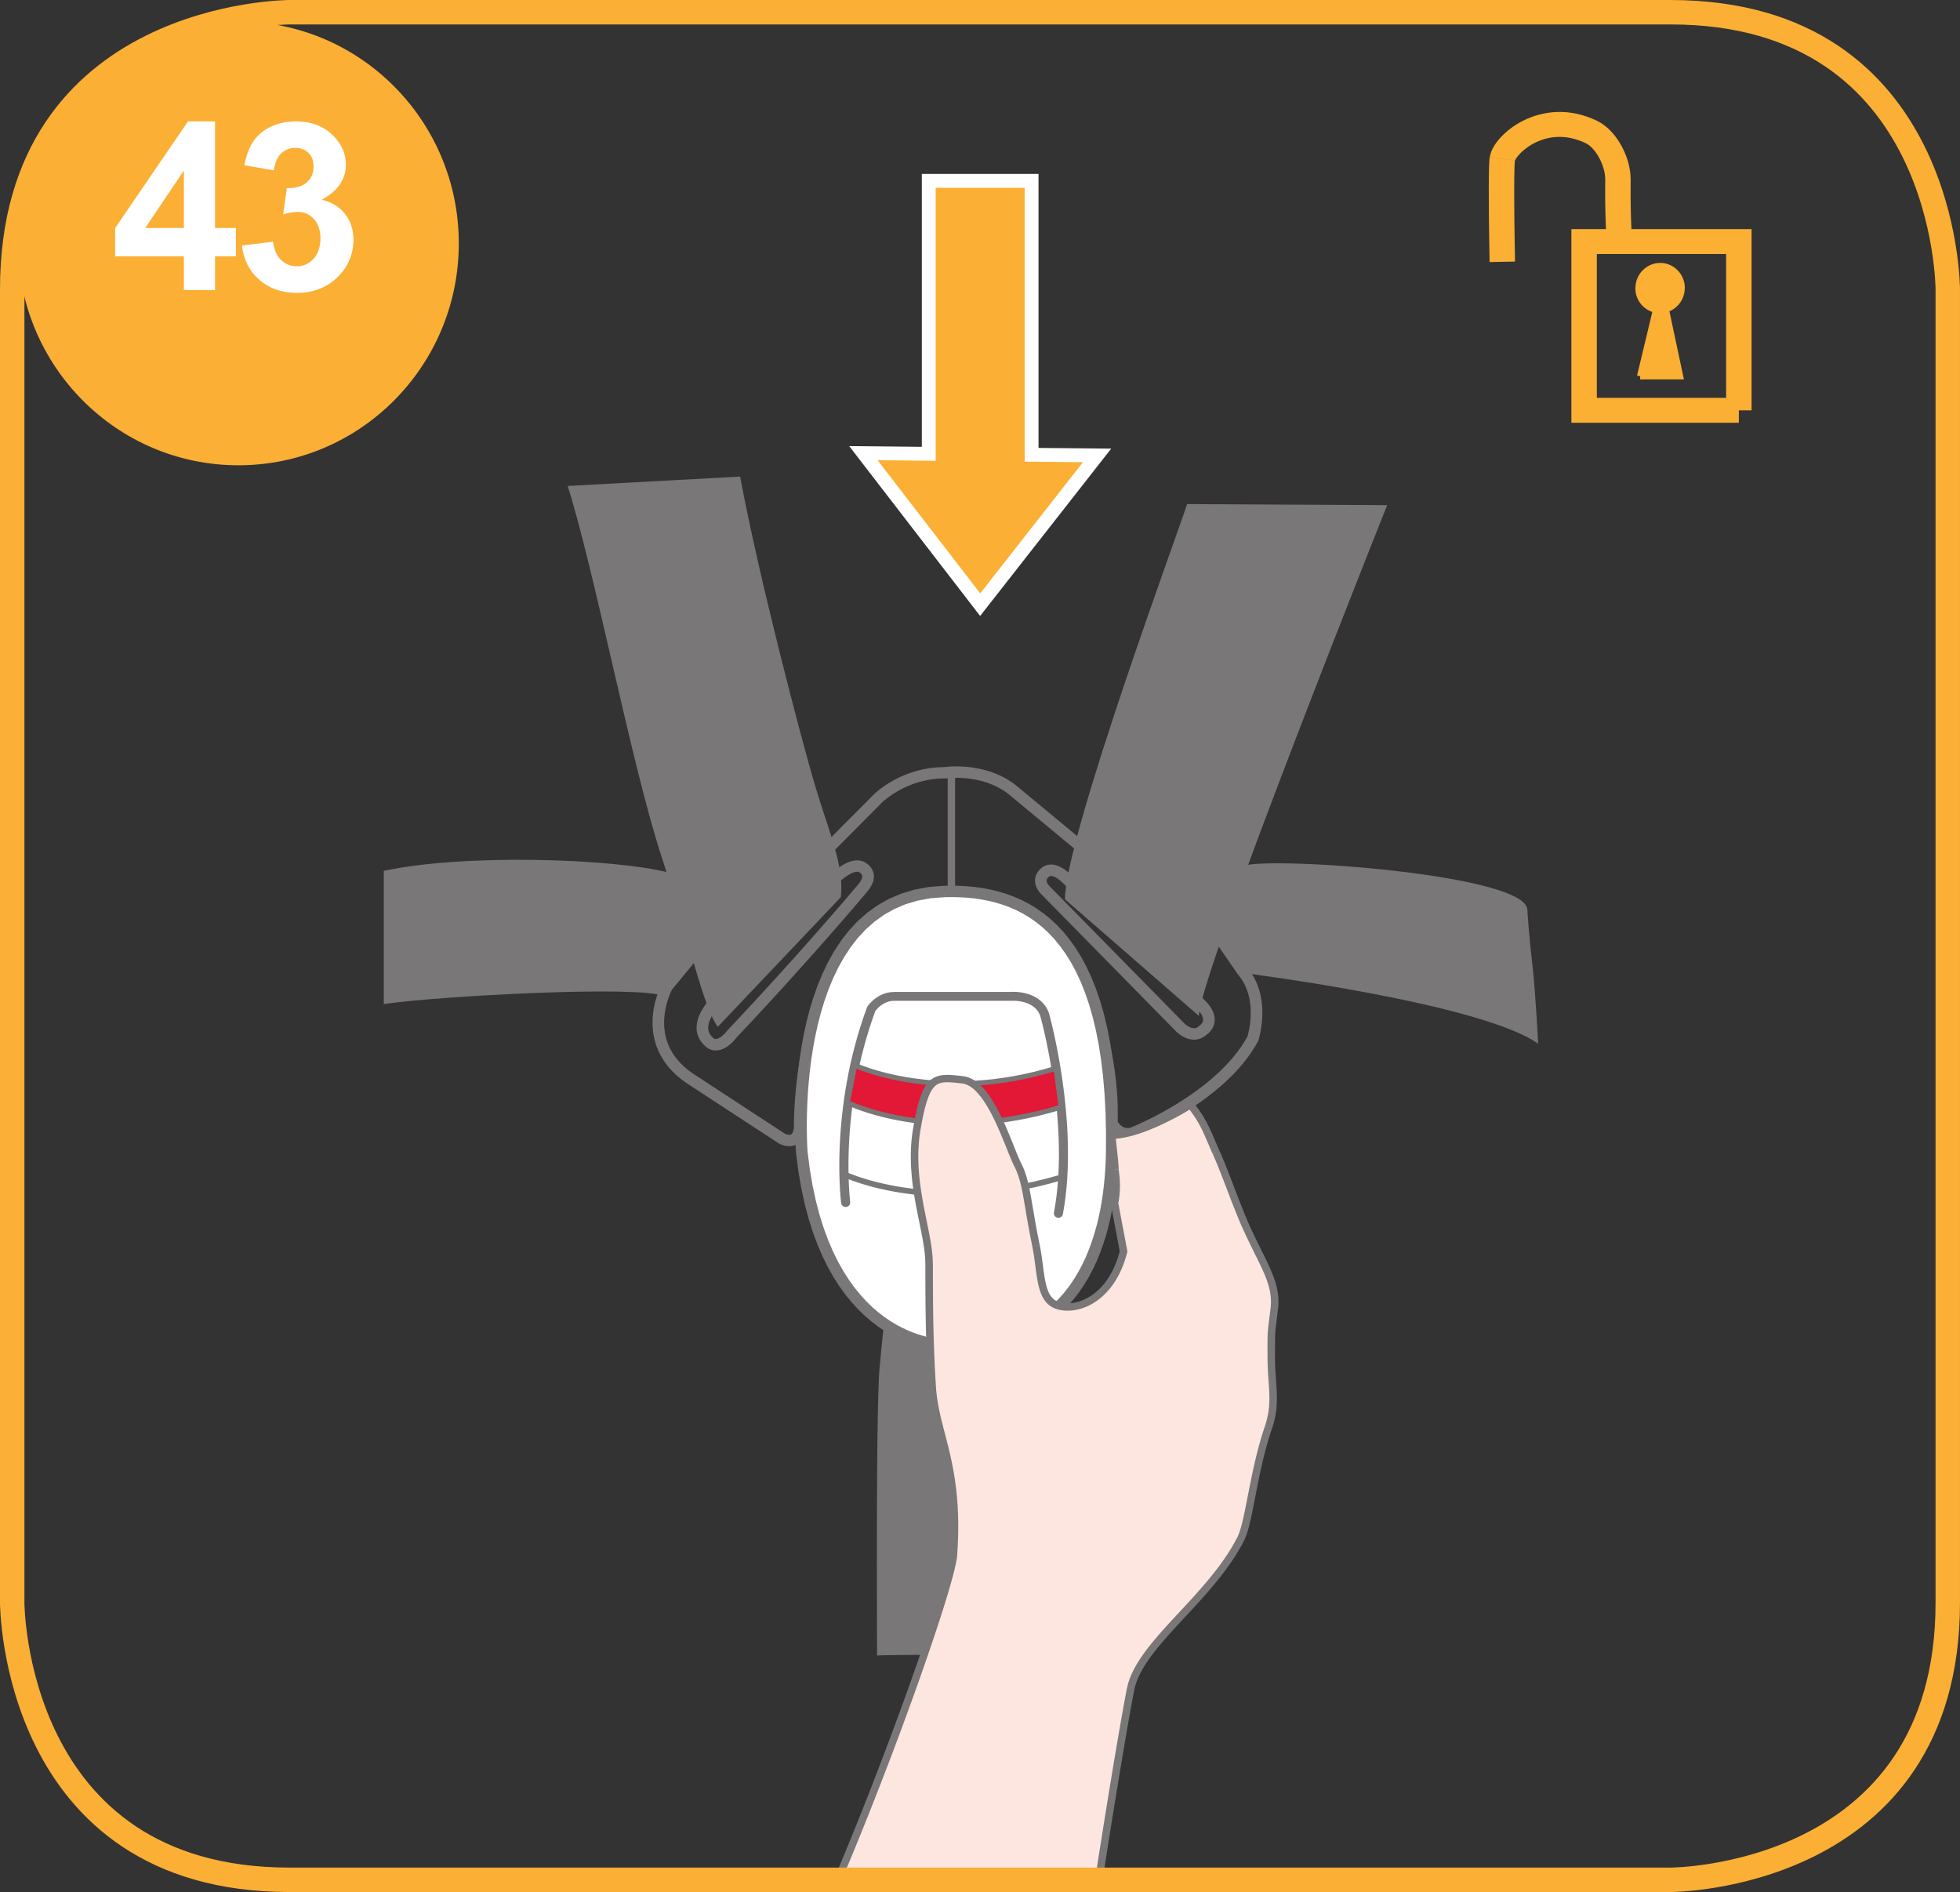 <?xml version="1.0" encoding="UTF-8"?>
<!DOCTYPE svg PUBLIC "-//W3C//DTD SVG 1.1//EN" "http://www.w3.org/Graphics/SVG/1.1/DTD/svg11.dtd">
<!-- Creator: CorelDRAW 2017 -->
<svg xmlns="http://www.w3.org/2000/svg" xml:space="preserve" width="35.368mm" height="34.138mm" version="1.1" style="shape-rendering:geometricPrecision; text-rendering:geometricPrecision; image-rendering:optimizeQuality; fill-rule:evenodd; clip-rule:evenodd"
viewBox="0 0 1030.76 994.9"
 xmlns:xlink="http://www.w3.org/1999/xlink">
 <rect x="0" y="0" width="1030.76" height="994.9" fill="#333333" stroke="none"/>
 <defs>
  <style type="text/css">
   <![CDATA[
    .str0 {stroke:#FBAF34;stroke-width:12.85;stroke-miterlimit:4}
    .str1 {stroke:white;stroke-width:7.29;stroke-miterlimit:4}
    .fil8 {fill:none;fill-rule:nonzero}
    .fil3 {fill:black;fill-rule:nonzero}
    .fil5 {fill:#E31736;fill-rule:nonzero}
    .fil1 {fill:#FBAF33;fill-rule:nonzero}
    .fil0 {fill:#FBAF33;fill-rule:nonzero}
    .fil7 {fill:#FBAF34;fill-rule:nonzero}
    .fil6 {fill:#FCE6DF;fill-rule:nonzero}
    .fil4 {fill:white;fill-rule:nonzero}
    .fil2 {fill:#797777;fill-rule:nonzero}
   ]]>
  </style>
 </defs>
 <g id="Слой_x0020_1">
  <g>
   <path class="fil0" d="M783.42 82.72l13.27 1.67 0 0 -0.05 0.5 -0.06 0.83 -0.06 1.09 -0.05 1.31 -0.04 1.5 -0.03 1.68 -0.03 1.82 -0.02 1.94 -0.01 2.05 -0.01 2.15 -0 2.23 0.01 2.28 0.01 2.33 0.01 2.36 0.01 2.38 0.02 2.37 0.02 2.35 0.03 2.32 0.03 2.26 0.03 2.19 0.03 2.11 0.03 2.01 0.03 1.9 0.03 1.77 0.03 1.61 0.03 1.45 0.02 1.27 0.02 1.07 0.01 0.87 0.01 0.62 0.01 0.38 0 0.15 -13.38 0.26 -0 -0.12 -0.01 -0.41 -0.01 -0.65 -0.01 -0.86 -0.02 -1.08 -0.02 -1.27 -0.03 -1.45 -0.03 -1.63 -0.03 -1.77 -0.03 -1.9 -0.03 -2.02 -0.03 -2.12 -0.03 -2.21 -0.03 -2.27 -0.03 -2.33 -0.02 -2.37 -0.02 -2.39 -0.01 -2.39 -0.01 -2.38 -0.01 -2.36 -0.01 -2.32 0 -2.26 0.01 -2.18 0.01 -2.1 0.02 -2.01 0.03 -1.88 0.03 -1.74 0.04 -1.61 0.06 -1.46 0.07 -1.31 0.08 -1.16 0.11 -1.06 0 0zm56.31 -19.27l-5.83 11.8 0 0 -2.03 -0.89 -1.97 -0.73 -1.92 -0.58 -1.87 -0.45 -1.82 -0.32 -1.77 -0.2 -1.73 -0.09 -1.68 0.01 -1.64 0.11 -1.6 0.2 -1.55 0.29 -1.52 0.36 -1.46 0.43 -1.42 0.5 -1.37 0.56 -1.31 0.61 -1.25 0.66 -1.19 0.71 -1.13 0.74 -1.06 0.76 -0.99 0.78 -0.91 0.78 -0.83 0.78 -0.75 0.77 -0.64 0.73 -0.56 0.7 -0.46 0.64 -0.34 0.55 -0.24 0.45 -0.14 0.31 -0.04 0.11 0.03 -0.15 -13.27 -1.67 0.31 -1.55 0.47 -1.42 0.59 -1.33 0.69 -1.29 0.79 -1.26 0.88 -1.23 0.97 -1.22 1.08 -1.22 1.17 -1.2 1.26 -1.18 1.36 -1.17 1.45 -1.14 1.54 -1.1 1.63 -1.06 1.72 -1.01 1.81 -0.96 1.9 -0.89 1.98 -0.81 2.07 -0.73 2.15 -0.64 2.22 -0.53 2.3 -0.42 2.38 -0.3 2.44 -0.16 2.49 -0.02 2.55 0.13 2.61 0.3 2.64 0.47 2.67 0.64 2.7 0.82 2.73 1.01 2.74 1.2 0 0zm17.82 30.82l-13.38 -0.14 0 0.01 -0.01 -0.56 -0.03 -0.58 -0.06 -0.62 -0.08 -0.65 -0.11 -0.68 -0.13 -0.69 -0.16 -0.7 -0.19 -0.73 -0.22 -0.74 -0.23 -0.74 -0.26 -0.73 -0.29 -0.74 -0.31 -0.74 -0.33 -0.74 -0.35 -0.73 -0.37 -0.71 -0.39 -0.7 -0.4 -0.68 -0.42 -0.66 -0.44 -0.65 -0.44 -0.61 -0.45 -0.58 -0.46 -0.55 -0.48 -0.53 -0.47 -0.49 -0.47 -0.45 -0.48 -0.42 -0.47 -0.38 -0.46 -0.33 -0.45 -0.29 -0.45 -0.26 -0.43 -0.22 5.83 -11.8 1.11 0.57 1.06 0.62 1.03 0.67 0.98 0.72 0.94 0.75 0.9 0.79 0.87 0.83 0.83 0.86 0.79 0.88 0.76 0.91 0.73 0.94 0.69 0.96 0.66 0.97 0.64 1 0.6 1.01 0.57 1.02 0.54 1.05 0.51 1.05 0.48 1.05 0.45 1.07 0.41 1.08 0.39 1.09 0.35 1.09 0.31 1.08 0.28 1.09 0.25 1.1 0.21 1.1 0.17 1.09 0.14 1.09 0.1 1.1 0.06 1.1 0.01 1.08 0 0.01zm0 -0.01l0 0.07 0 -0.06 0 -0.01zm0.89 32.96l-13.3 1.4 0 0.01 -0.02 -0.17 -0.02 -0.24 -0.02 -0.22 -0.03 -0.29 -0.03 -0.38 -0.04 -0.45 -0.04 -0.51 -0.04 -0.57 -0.04 -0.63 -0.05 -0.7 -0.05 -0.77 -0.05 -0.83 -0.05 -0.9 -0.05 -0.96 -0.05 -1.03 -0.05 -1.1 -0.05 -1.18 -0.04 -1.24 -0.04 -1.29 -0.05 -1.37 -0.04 -1.45 -0.03 -1.51 -0.03 -1.58 -0.03 -1.65 -0.02 -1.72 -0.01 -1.78 -0.01 -1.85 -0 -1.94 0.01 -1.99 0.01 -2.07 0.02 -2.14 13.38 0.14 -0.02 2.09 -0.01 2.03 -0.01 1.96 0 1.87 0.01 1.81 0.01 1.75 0.02 1.67 0.03 1.61 0.03 1.53 0.03 1.46 0.04 1.39 0.04 1.32 0.04 1.27 0.04 1.18 0.05 1.11 0.05 1.05 0.05 0.99 0.05 0.92 0.05 0.85 0.05 0.79 0.05 0.72 0.04 0.65 0.04 0.59 0.04 0.52 0.03 0.45 0.03 0.38 0.03 0.33 0.03 0.28 0.02 0.22 0.01 0.08 0 0.01 0.01 0.08zm-25.36 81.98l81.38 0 0 13.11 -81.38 0 -6.69 -6.56 6.69 -6.56zm0 13.11l-6.69 0 0 -6.56 6.69 6.56zm6.69 -95.28l0 88.73 -13.38 0 0 -88.73 6.69 -6.56 6.69 6.56zm-13.38 0l0 -6.56 6.69 0 -6.69 6.56zm88.07 6.56l-81.38 0 0 -13.11 81.38 0 6.69 6.56 -6.69 6.56zm0 -13.11l6.69 0 0 6.56 -6.69 -6.56zm-6.69 95.28l0 -88.73 13.38 0 0 88.73 -13.38 0z"/>
  </g>
  <path class="fil1" d="M882.67 151.46c0,5.48 -4.32,9.94 -9.64,9.94 -5.32,0 -9.65,-4.46 -9.65,-9.94 0,-5.49 4.33,-9.95 9.65,-9.95 5.32,0 9.64,4.46 9.64,9.95z"/>
  <g>
   <path class="fil0" d="M873.03 164.68l0 -6.56 0 0 0.31 -0.01 0.31 -0.03 0.31 -0.04 0.29 -0.05 0.29 -0.07 0.31 -0.09 0.29 -0.1 0.27 -0.11 0.28 -0.13 0.28 -0.15 0.26 -0.15 0.26 -0.17 0.24 -0.18 0.24 -0.2 0.23 -0.21 0.22 -0.22 0.22 -0.23 0.2 -0.24 0.19 -0.25 0.18 -0.26 0.16 -0.27 0.16 -0.28 0.15 -0.3 0.13 -0.3 0.11 -0.3 0.1 -0.32 0.09 -0.32 0.07 -0.32 0.06 -0.34 0.04 -0.34 0.03 -0.35 0.01 -0.35 6.69 0 -0.02 0.67 -0.05 0.66 -0.08 0.65 -0.11 0.64 -0.14 0.64 -0.17 0.62 -0.2 0.6 -0.23 0.61 -0.26 0.58 -0.28 0.56 -0.3 0.55 -0.34 0.54 -0.36 0.52 -0.38 0.5 -0.41 0.48 -0.42 0.46 -0.45 0.44 -0.47 0.41 -0.48 0.4 -0.51 0.38 -0.53 0.35 -0.55 0.32 -0.56 0.29 -0.57 0.27 -0.61 0.25 -0.61 0.21 -0.61 0.18 -0.64 0.15 -0.66 0.12 -0.65 0.08 -0.66 0.06 -0.68 0.02 0 0zm-12.99 -13.22l6.69 0 0 0 0.01 0.35 0.03 0.35 0.04 0.34 0.06 0.34 0.07 0.32 0.09 0.32 0.1 0.31 0.12 0.31 0.13 0.3 0.14 0.28 0.16 0.28 0.17 0.28 0.17 0.26 0.19 0.24 0.2 0.24 0.22 0.23 0.22 0.22 0.23 0.21 0.24 0.2 0.25 0.18 0.25 0.17 0.26 0.15 0.27 0.15 0.28 0.13 0.27 0.11 0.29 0.1 0.31 0.09 0.29 0.07 0.29 0.05 0.31 0.04 0.31 0.03 0.31 0.01 0 6.56 -0.68 -0.02 -0.66 -0.06 -0.65 -0.08 -0.66 -0.12 -0.64 -0.15 -0.61 -0.18 -0.61 -0.21 -0.61 -0.24 -0.58 -0.27 -0.55 -0.29 -0.55 -0.32 -0.53 -0.35 -0.51 -0.37 -0.49 -0.4 -0.47 -0.41 -0.45 -0.44 -0.42 -0.46 -0.4 -0.47 -0.39 -0.51 -0.36 -0.52 -0.33 -0.53 -0.31 -0.54 -0.29 -0.57 -0.25 -0.58 -0.23 -0.6 -0.2 -0.61 -0.17 -0.62 -0.14 -0.64 -0.11 -0.64 -0.08 -0.65 -0.05 -0.66 -0.02 -0.67 0 0zm12.99 -13.23l0 6.56 0 0 -0.31 0.01 -0.31 0.03 -0.31 0.04 -0.29 0.05 -0.29 0.07 -0.31 0.09 -0.28 0.09 -0.28 0.12 -0.29 0.13 -0.26 0.13 -0.26 0.16 -0.26 0.17 -0.25 0.19 -0.23 0.19 -0.23 0.21 -0.23 0.23 -0.21 0.23 -0.2 0.24 -0.19 0.25 -0.17 0.26 -0.17 0.28 -0.16 0.28 -0.14 0.29 -0.13 0.3 -0.12 0.31 -0.1 0.31 -0.09 0.32 -0.07 0.32 -0.06 0.34 -0.04 0.34 -0.03 0.35 -0.01 0.36 -6.69 0 0.02 -0.67 0.05 -0.66 0.08 -0.65 0.11 -0.64 0.14 -0.64 0.17 -0.62 0.2 -0.61 0.23 -0.6 0.25 -0.58 0.29 -0.57 0.31 -0.55 0.33 -0.53 0.36 -0.52 0.38 -0.5 0.41 -0.48 0.43 -0.46 0.44 -0.43 0.47 -0.42 0.5 -0.4 0.5 -0.37 0.52 -0.35 0.55 -0.33 0.57 -0.3 0.57 -0.27 0.6 -0.24 0.62 -0.22 0.61 -0.18 0.64 -0.15 0.66 -0.12 0.65 -0.08 0.66 -0.06 0.68 -0.02 0 0zm12.99 13.23l-6.69 0 -0.01 -0.36 -0.03 -0.35 -0.04 -0.34 -0.06 -0.34 -0.07 -0.32 -0.09 -0.32 -0.1 -0.32 -0.11 -0.3 -0.13 -0.3 -0.15 -0.3 -0.15 -0.29 -0.16 -0.26 -0.18 -0.26 -0.2 -0.26 -0.2 -0.24 -0.21 -0.23 -0.23 -0.23 -0.23 -0.21 -0.24 -0.19 -0.24 -0.18 -0.27 -0.17 -0.26 -0.16 -0.26 -0.13 -0.29 -0.13 -0.27 -0.11 -0.28 -0.09 -0.31 -0.09 -0.29 -0.07 -0.29 -0.05 -0.31 -0.04 -0.31 -0.03 -0.31 -0.01 0 -6.56 0.68 0.02 0.66 0.06 0.65 0.08 0.66 0.12 0.64 0.15 0.61 0.18 0.62 0.22 0.6 0.25 0.57 0.26 0.57 0.3 0.55 0.33 0.52 0.35 0.51 0.37 0.49 0.4 0.47 0.42 0.44 0.43 0.43 0.46 0.41 0.49 0.38 0.5 0.36 0.52 0.34 0.55 0.31 0.55 0.27 0.56 0.26 0.58 0.23 0.61 0.2 0.61 0.17 0.62 0.14 0.64 0.11 0.64 0.08 0.65 0.05 0.66 0.02 0.67z"/>
  </g>
  <polygon class="fil1" points="862.55,197.85 871.3,161.4 875.76,161.4 883.5,197.84 "/>
  <g>
   <path class="fil0" d="M872.93 161.78l-8.75 36.45 -3.26 -0.75 8.75 -36.45 1.63 -1.26 1.63 2.02zm-3.26 -0.75l0.3 -1.26 1.33 0 -1.63 1.26zm6.09 2.02l-4.46 0 0 -3.28 4.46 0 1.64 1.31 -1.64 1.98zm0 -3.28l1.36 0 0.28 1.31 -1.64 -1.31zm6.11 38.42l-7.75 -36.44 3.28 -0.67 7.75 36.44 -1.64 1.98 -1.64 -1.31zm3.28 -0.67l0.42 1.98 -2.06 0 1.64 -1.98zm-22.59 -1.29l20.96 -0.01 0 3.28 -20.96 0.01 0 -3.28z"/>
  </g>
  <path class="fil2" d="M351.68 458.81c-29.3,-7.43 -107.66,-9.98 -149.85,-0.89l0 70.05c29.78,-4.37 134.56,-9.82 146.84,-4.26 0,0 26.05,-29.3 28.82,-51.2 1.3,-10.31 -25.8,-13.7 -25.8,-13.7z"/>
  <path class="fil2" d="M655.12 511.8c0,0 123.59,15.64 153.79,37.02 0,0 -1.29,-26.05 -2.96,-40.86 -1.7,-14.8 -2.43,-24.61 -2.73,-29.68 -1,-18.56 -134.22,-27.97 -149.33,-23.03l-19.14 6.46c0,0 -1.98,15.17 3.21,25.76 2.17,4.44 17.15,24.34 17.15,24.34z"/>
  <g>
   <path class="fil2" d="M348.43 516.86l19.68 -23.89 4.76 3.77 -19.68 23.89 -5.07 -3.3 0.31 -0.46zm-0.31 0.46l0.13 -0.24 0.18 -0.22 -0.31 0.46zm16.14 47.09l-3.4 4.99 -0.06 -0.04 -2.63 -1.93 -2.38 -2 -2.14 -2.05 -1.91 -2.11 -1.69 -2.14 -1.48 -2.18 -1.27 -2.2 -1.08 -2.21 -0.9 -2.21 -0.72 -2.21 -0.56 -2.19 -0.41 -2.17 -0.28 -2.13 -0.15 -2.09 -0.04 -2.03 0.06 -1.98 0.15 -1.91 0.22 -1.84 0.28 -1.76 0.34 -1.68 0.38 -1.58 0.41 -1.49 0.42 -1.38 0.43 -1.26 0.42 -1.14 0.4 -1.03 0.38 -0.89 0.34 -0.75 0.28 -0.61 0.23 -0.46 0.14 -0.27 0.08 -0.15 5.39 2.84 -0.01 0.02 -0.12 0.23 -0.17 0.35 -0.24 0.5 -0.29 0.64 -0.32 0.76 -0.35 0.89 -0.37 1.01 -0.38 1.11 -0.37 1.21 -0.36 1.31 -0.33 1.39 -0.3 1.47 -0.25 1.53 -0.2 1.6 -0.13 1.65 -0.06 1.7 0.03 1.74 0.13 1.76 0.23 1.8 0.35 1.81 0.47 1.83 0.6 1.83 0.74 1.84 0.89 1.84 1.06 1.83 1.24 1.82 1.43 1.81 1.63 1.79 1.85 1.77 2.08 1.74 2.32 1.7 -0.06 -0.04zm-3.4 4.99l0.02 0.01 -0.08 -0.06 0.06 0.04zm48.63 31.79l-48.63 -31.79 3.4 -4.99 48.63 31.79 -3.16 5.13 -0.24 -0.14zm0.24 0.14l-0.12 -0.06 -0.12 -0.08 0.24 0.14zm7.81 -9.77l6.12 -0.05 0 0.09 -0.06 1.23 -0.11 1.15 -0.17 1.08 -0.23 1.01 -0.29 0.95 -0.36 0.89 -0.42 0.82 -0.48 0.75 -0.55 0.69 -0.61 0.61 -0.65 0.52 -0.68 0.43 -0.71 0.35 -0.73 0.27 -0.71 0.18 -0.69 0.11 -0.66 0.06 -0.65 0.01 -0.61 -0.03 -0.57 -0.06 -0.56 -0.09 -0.51 -0.11 -0.48 -0.12 -0.45 -0.13 -0.4 -0.13 -0.36 -0.13 -0.31 -0.13 -0.28 -0.12 -0.22 -0.1 -0.17 -0.08 -0.15 -0.08 -0.07 -0.03 2.93 -5.27 -0.01 -0.01 -0 -0 0.08 0.04 0.11 0.05 0.13 0.06 0.17 0.07 0.2 0.07 0.22 0.07 0.22 0.06 0.24 0.06 0.25 0.05 0.24 0.04 0.25 0.03 0.24 0.01 0.21 -0 0.21 -0.02 0.18 -0.03 0.15 -0.04 0.13 -0.04 0.12 -0.06 0.13 -0.08 0.12 -0.09 0.13 -0.13 0.14 -0.17 0.16 -0.25 0.17 -0.32 0.16 -0.4 0.15 -0.5 0.14 -0.61 0.11 -0.71 0.08 -0.82 0.04 -0.93 0 0.09zm6.12 -0.05l0 0.06 0 0.03 0 -0.09zm18.66 -82.67l3.07 5.19 0.57 -0.41 -1.99 2 -1.88 2.2 -1.77 2.38 -1.66 2.55 -1.55 2.7 -1.45 2.84 -1.35 2.96 -1.25 3.06 -1.15 3.14 -1.05 3.21 -0.96 3.25 -0.87 3.28 -0.79 3.29 -0.71 3.28 -0.63 3.26 -0.56 3.21 -0.49 3.15 -0.43 3.07 -0.37 2.98 -0.31 2.87 -0.27 2.73 -0.22 2.59 -0.17 2.42 -0.14 2.24 -0.1 2.04 -0.08 1.82 -0.05 1.59 -0.03 1.33 -0.02 1.06 -0.01 0.77 0 0.48 0 0.14 -6.12 0.05 0 -0.19 0 -0.51 0.01 -0.82 0.02 -1.11 0.03 -1.38 0.06 -1.63 0.08 -1.88 0.11 -2.1 0.14 -2.3 0.18 -2.49 0.22 -2.66 0.27 -2.81 0.32 -2.94 0.38 -3.07 0.44 -3.17 0.5 -3.25 0.58 -3.32 0.66 -3.37 0.73 -3.41 0.82 -3.42 0.91 -3.43 1.01 -3.41 1.11 -3.38 1.22 -3.33 1.33 -3.27 1.45 -3.19 1.58 -3.09 1.71 -2.97 1.85 -2.85 2.01 -2.69 2.16 -2.52 2.33 -2.34 0.57 -0.41zm-0.57 0.41l0.26 -0.24 0.31 -0.17 -0.57 0.41zm33.54 -2.99l-6.12 0.02 2.95 2.98 -1.62 -0.04 -1.57 -0.01 -1.52 0.03 -1.47 0.06 -1.43 0.08 -1.38 0.11 -1.33 0.13 -1.29 0.15 -1.23 0.17 -1.18 0.19 -1.14 0.2 -1.08 0.21 -1.03 0.22 -0.98 0.23 -0.93 0.24 -0.88 0.24 -0.83 0.24 -0.77 0.24 -0.72 0.24 -0.67 0.24 -0.61 0.22 -0.56 0.22 -0.51 0.2 -0.44 0.19 -0.39 0.17 -0.35 0.16 -0.28 0.13 -0.22 0.11 -0.16 0.08 -0.13 0.07 -0.08 0.04 0.04 -0.02 -3.07 -5.19 0.1 -0.06 0.1 -0.05 0.17 -0.09 0.25 -0.13 0.31 -0.15 0.37 -0.17 0.41 -0.19 0.48 -0.21 0.54 -0.23 0.59 -0.24 0.65 -0.25 0.71 -0.26 0.76 -0.27 0.82 -0.27 0.87 -0.27 0.93 -0.27 0.98 -0.27 1.04 -0.27 1.09 -0.26 1.15 -0.25 1.2 -0.24 1.24 -0.22 1.3 -0.21 1.36 -0.19 1.4 -0.17 1.45 -0.15 1.51 -0.12 1.56 -0.09 1.6 -0.06 1.65 -0.03 1.7 0.01 1.75 0.04 2.95 2.98zm-2.95 -2.98l2.94 0.1 0.01 2.88 -2.95 -2.98zm-2.93 60.72l-0.24 -57.71 6.12 -0.02 0.24 57.71 -0.03 0.46 -6.09 -0.43zm6.12 -0.02l0 0.22 -0.03 0.23 0.03 -0.46zm1.86 6.48l-3.95 4.58 0.12 0.1 -0.51 -0.41 -0.47 -0.43 -0.43 -0.45 -0.38 -0.46 -0.36 -0.48 -0.31 -0.48 -0.28 -0.49 -0.25 -0.5 -0.22 -0.49 -0.19 -0.49 -0.16 -0.48 -0.14 -0.48 -0.12 -0.47 -0.1 -0.45 -0.08 -0.45 -0.06 -0.43 -0.06 -0.41 -0.04 -0.42 -0.02 -0.39 -0.02 -0.36 -0.01 -0.34 -0 -0.35 0.01 -0.31 0.01 -0.28 0.01 -0.27 0.01 -0.24 0.02 -0.2 0.01 -0.16 0.02 -0.19 0.02 -0.12 0 -0.04 0.01 -0.08 6.05 0.89 0.01 -0.05 -0.01 0.06 -0.01 0.05 -0 0.03 -0.01 0.11 -0.01 0.13 -0.01 0.14 -0.01 0.16 -0 0.19 -0.01 0.2 0 0.19 0.01 0.23 0.01 0.26 0.02 0.24 0.02 0.24 0.03 0.26 0.04 0.26 0.05 0.26 0.06 0.26 0.06 0.25 0.08 0.25 0.09 0.25 0.09 0.24 0.1 0.23 0.11 0.21 0.13 0.21 0.13 0.2 0.14 0.19 0.15 0.18 0.16 0.17 0.17 0.15 0.19 0.15 0.12 0.1zm-0.12 -0.1l0.03 0.02 0.09 0.08 -0.12 -0.1zm8.61 14.99l-12.44 -10.32 3.95 -4.58 12.44 10.32 1.08 2.38 -5.03 2.19zm3.95 -4.58l1.13 0.94 -0.05 1.45 -1.08 -2.38zm-5.62 20.5l0.59 -18.31 6.11 0.19 -0.59 18.31 -3.2 2.9 -2.91 -3.09zm6.11 0.19l-0.1 3.05 -3.1 -0.14 3.2 -2.9zm-11.35 10.68l-5.45 2.73 -0.08 -0.17 -0.55 -1.36 -0.42 -1.32 -0.29 -1.27 -0.16 -1.24 -0.02 -1.21 0.11 -1.16 0.25 -1.11 0.38 -1.04 0.49 -0.96 0.59 -0.87 0.67 -0.77 0.73 -0.67 0.78 -0.59 0.8 -0.5 0.81 -0.43 0.82 -0.36 0.82 -0.31 0.81 -0.26 0.8 -0.21 0.78 -0.18 0.76 -0.14 0.73 -0.11 0.7 -0.08 0.65 -0.06 0.6 -0.05 0.54 -0.03 0.49 -0.02 0.43 -0.01 0.34 0 0.25 0 0.19 0.01 0.1 0 -0.29 5.99 0 -0 -0.09 0 -0.19 -0 -0.26 0 -0.3 0.01 -0.37 0.01 -0.43 0.02 -0.47 0.03 -0.5 0.05 -0.52 0.07 -0.54 0.08 -0.54 0.1 -0.55 0.12 -0.54 0.15 -0.52 0.17 -0.5 0.19 -0.46 0.21 -0.43 0.22 -0.37 0.23 -0.32 0.24 -0.28 0.25 -0.23 0.26 -0.19 0.27 -0.15 0.29 -0.12 0.33 -0.08 0.38 -0.05 0.46 0.01 0.54 0.08 0.65 0.17 0.76 0.28 0.87 0.39 0.98 -0.08 -0.17zm-5.45 2.73l-0.04 -0.08 -0.04 -0.08 0.08 0.17zm18.62 8.01l0.11 6 0.09 -0 -1.13 0 -1.1 -0.09 -1.07 -0.18 -1.05 -0.26 -1 -0.33 -0.96 -0.39 -0.93 -0.45 -0.88 -0.49 -0.84 -0.53 -0.8 -0.56 -0.78 -0.59 -0.73 -0.61 -0.7 -0.63 -0.67 -0.64 -0.63 -0.64 -0.6 -0.65 -0.57 -0.65 -0.53 -0.64 -0.5 -0.63 -0.47 -0.61 -0.43 -0.59 -0.4 -0.57 -0.37 -0.54 -0.33 -0.5 -0.29 -0.46 -0.26 -0.43 -0.23 -0.38 -0.18 -0.31 -0.14 -0.24 -0.12 -0.22 -0.08 -0.14 -0.03 -0.06 5.45 -2.73 0.01 0.02 0.03 0.07 0.07 0.13 0.13 0.22 0.15 0.26 0.18 0.3 0.22 0.35 0.25 0.4 0.28 0.43 0.31 0.45 0.34 0.48 0.37 0.5 0.39 0.52 0.42 0.52 0.45 0.54 0.47 0.53 0.49 0.52 0.5 0.52 0.52 0.5 0.54 0.48 0.55 0.46 0.57 0.43 0.58 0.4 0.58 0.36 0.59 0.32 0.58 0.28 0.59 0.24 0.59 0.2 0.57 0.14 0.59 0.1 0.59 0.05 0.59 -0 0.09 -0zm-0.09 0l0.05 -0 0.04 0 -0.09 0zm14.99 -4.89l-5.55 2.52 5.35 0.36 -0.5 0.71 -0.52 0.68 -0.54 0.64 -0.56 0.59 -0.58 0.55 -0.59 0.51 -0.59 0.47 -0.6 0.44 -0.61 0.41 -0.61 0.37 -0.61 0.34 -0.6 0.3 -0.59 0.27 -0.58 0.25 -0.58 0.23 -0.56 0.2 -0.54 0.17 -0.52 0.15 -0.5 0.13 -0.49 0.12 -0.46 0.1 -0.43 0.08 -0.39 0.07 -0.37 0.06 -0.35 0.05 -0.31 0.03 -0.26 0.02 -0.23 0.02 -0.21 0.01 -0.13 0.01 -0.12 0 -0.07 0 -0.11 -6 -0.02 0 0.01 -0 0.09 -0 0.08 -0.01 0.14 -0.01 0.19 -0.02 0.19 -0.02 0.22 -0.03 0.26 -0.04 0.29 -0.05 0.29 -0.06 0.32 -0.07 0.33 -0.08 0.35 -0.1 0.38 -0.11 0.38 -0.13 0.38 -0.13 0.39 -0.15 0.4 -0.17 0.41 -0.19 0.41 -0.2 0.4 -0.22 0.39 -0.24 0.4 -0.27 0.39 -0.29 0.39 -0.31 0.38 -0.33 0.36 -0.35 0.36 -0.38 0.34 -0.4 0.33 -0.43 0.32 -0.46 5.35 0.36zm-5.35 -0.36l3.01 -4.61 2.34 4.97 -5.35 -0.36zm16.78 2.9l2.78 5.34 -0.74 0.26 -1.25 0.24 -1.2 0.19 -1.16 0.14 -1.11 0.09 -1.07 0.04 -1.02 -0.01 -0.98 -0.05 -0.93 -0.09 -0.89 -0.13 -0.85 -0.17 -0.8 -0.2 -0.76 -0.23 -0.72 -0.25 -0.67 -0.28 -0.63 -0.29 -0.6 -0.32 -0.54 -0.33 -0.51 -0.34 -0.47 -0.34 -0.42 -0.34 -0.39 -0.34 -0.35 -0.34 -0.31 -0.32 -0.28 -0.31 -0.24 -0.3 -0.21 -0.28 -0.17 -0.25 -0.15 -0.23 -0.13 -0.21 -0.08 -0.14 -0.06 -0.12 -0.06 -0.12 5.55 -2.52 -0.04 -0.08 -0.01 -0.01 0.02 0.03 0.01 0.03 0.04 0.06 0.06 0.09 0.08 0.1 0.09 0.12 0.12 0.13 0.14 0.15 0.17 0.16 0.18 0.16 0.21 0.17 0.23 0.17 0.26 0.17 0.29 0.17 0.32 0.17 0.36 0.17 0.4 0.16 0.42 0.15 0.47 0.14 0.51 0.13 0.55 0.11 0.6 0.08 0.65 0.06 0.69 0.03 0.75 0.01 0.8 -0.03 0.86 -0.07 0.92 -0.11 0.97 -0.15 1.03 -0.2 -0.74 0.26zm2.78 5.34l-0.34 0.17 -0.39 0.08 0.74 -0.26zm8.26 -17.55l6.11 0.34 -0.22 0.95 -0.45 1.06 -0.48 1.02 -0.5 0.98 -0.52 0.94 -0.54 0.9 -0.55 0.86 -0.56 0.82 -0.57 0.79 -0.58 0.75 -0.58 0.72 -0.58 0.68 -0.58 0.64 -0.58 0.61 -0.57 0.57 -0.57 0.54 -0.55 0.5 -0.53 0.47 -0.53 0.44 -0.5 0.4 -0.48 0.37 -0.46 0.34 -0.43 0.31 -0.41 0.28 -0.38 0.25 -0.35 0.22 -0.31 0.2 -0.28 0.16 -0.24 0.14 -0.19 0.1 -0.13 0.07 -0.14 0.07 -0.06 0.03 -2.78 -5.34 -0.01 0.01 0.01 -0 0.1 -0.06 0.13 -0.07 0.15 -0.09 0.2 -0.12 0.23 -0.14 0.27 -0.17 0.29 -0.2 0.32 -0.22 0.35 -0.25 0.36 -0.27 0.39 -0.3 0.41 -0.33 0.42 -0.35 0.44 -0.39 0.45 -0.41 0.45 -0.44 0.47 -0.47 0.47 -0.5 0.48 -0.53 0.48 -0.56 0.48 -0.59 0.48 -0.62 0.47 -0.65 0.46 -0.68 0.45 -0.71 0.44 -0.75 0.43 -0.78 0.41 -0.81 0.39 -0.84 0.38 -0.88 -0.22 0.95zm6.11 0.34l-0.03 0.49 -0.19 0.45 0.22 -0.95zm-19.16 -7.88l6.11 -0.28 -3.36 -2.84 1.37 -0.1 1.3 -0.04 1.23 0.02 1.17 0.08 1.11 0.14 1.04 0.19 0.99 0.25 0.93 0.3 0.87 0.35 0.81 0.4 0.75 0.44 0.69 0.48 0.64 0.51 0.57 0.53 0.5 0.54 0.45 0.57 0.39 0.57 0.34 0.57 0.28 0.56 0.24 0.54 0.2 0.53 0.16 0.51 0.13 0.49 0.09 0.45 0.07 0.42 0.05 0.39 0.03 0.32 0.02 0.29 0.01 0.27 0 0.23 -0 0.12 -0.01 0.11 -6.11 -0.34 -0.01 0.06 0 -0.03 0 -0.02 0 -0.06 -0.01 -0.12 -0.02 -0.16 -0.02 -0.16 -0.03 -0.18 -0.05 -0.21 -0.05 -0.21 -0.07 -0.23 -0.08 -0.23 -0.1 -0.24 -0.12 -0.24 -0.14 -0.23 -0.16 -0.23 -0.18 -0.23 -0.21 -0.23 -0.23 -0.22 -0.27 -0.22 -0.31 -0.21 -0.35 -0.21 -0.41 -0.2 -0.47 -0.19 -0.53 -0.17 -0.59 -0.15 -0.68 -0.12 -0.75 -0.1 -0.83 -0.06 -0.92 -0.01 -1.01 0.03 -1.1 0.09 -3.36 -2.84zm3.36 2.84l-3.21 0.31 -0.15 -3.16 3.36 2.84zm1.86 -21.78l0.89 18.66 -6.11 0.28 -0.89 -18.66 0.89 -2.26 5.23 1.98zm-6.11 0.28l-0.06 -1.32 0.95 -0.94 -0.89 2.26zm15.51 -8.16l-10.28 10.13 -4.34 -4.23 10.28 -10.13 0.42 -0.35 3.92 4.58zm-4.34 -4.23l0.19 -0.19 0.23 -0.16 -0.42 0.35zm2.86 -8.69l6.11 -0.24 0 0 0.02 0.85 -0.01 0.81 -0.03 0.78 -0.06 0.76 -0.08 0.73 -0.1 0.71 -0.13 0.67 -0.14 0.64 -0.16 0.62 -0.17 0.59 -0.19 0.56 -0.2 0.53 -0.21 0.5 -0.22 0.49 -0.22 0.44 -0.23 0.42 -0.24 0.41 -0.24 0.37 -0.23 0.34 -0.24 0.32 -0.23 0.29 -0.21 0.26 -0.24 0.26 -0.2 0.21 -0.19 0.2 -0.18 0.17 -0.17 0.16 -0.15 0.13 -0.08 0.07 -0.17 0.13 -0.13 0.09 -0.02 0.02 -3.5 -4.93 0 0 -0.06 0.04 -0.06 0.04 0.06 -0.05 0.03 -0.03 0.04 -0.04 0.06 -0.06 0.08 -0.08 0.1 -0.1 0.08 -0.09 0.12 -0.14 0.12 -0.15 0.11 -0.15 0.13 -0.19 0.13 -0.2 0.13 -0.21 0.13 -0.25 0.14 -0.27 0.13 -0.28 0.13 -0.31 0.13 -0.34 0.12 -0.36 0.12 -0.38 0.1 -0.41 0.1 -0.45 0.08 -0.46 0.07 -0.5 0.06 -0.53 0.04 -0.55 0.02 -0.59 0.01 -0.63 -0.01 -0.65 0 0zm0.82 -61.04l0.25 5.99 2.93 -3.1 0.01 0.14 0.01 0.43 0.02 0.68 0.03 0.91 0.04 1.15 0.05 1.35 0.06 1.54 0.06 1.72 0.07 1.87 0.07 2.01 0.08 2.14 0.08 2.25 0.08 2.34 0.09 2.41 0.09 2.47 0.09 2.51 0.09 2.53 0.09 2.54 0.09 2.53 0.09 2.5 0.09 2.47 0.09 2.4 0.09 2.32 0.08 2.24 0.08 2.12 0.08 2 0.07 1.85 0.06 1.69 0.06 1.52 0.05 1.32 0.04 1.1 0.03 0.88 -6.11 0.24 -0.03 -0.89 -0.04 -1.11 -0.05 -1.32 -0.06 -1.52 -0.06 -1.69 -0.07 -1.85 -0.08 -2 -0.08 -2.12 -0.08 -2.23 -0.09 -2.32 -0.09 -2.4 -0.09 -2.46 -0.09 -2.5 -0.09 -2.54 -0.09 -2.54 -0.09 -2.53 -0.09 -2.51 -0.09 -2.47 -0.09 -2.42 -0.08 -2.34 -0.08 -2.25 -0.08 -2.14 -0.07 -2.02 -0.07 -1.87 -0.06 -1.72 -0.06 -1.54 -0.05 -1.35 -0.04 -1.14 -0.03 -0.92 -0.02 -0.68 -0.01 -0.41 -0.01 -0.15 2.93 -3.1zm-2.93 3.1l-0.11 -2.98 3.04 -0.12 -2.93 3.1zm42.81 10.09l-5.23 3.12 0.34 0.45 -1 -1.01 -1.07 -0.95 -1.14 -0.89 -1.2 -0.84 -1.26 -0.78 -1.3 -0.72 -1.35 -0.67 -1.38 -0.62 -1.42 -0.57 -1.43 -0.52 -1.46 -0.47 -1.46 -0.42 -1.46 -0.38 -1.46 -0.34 -1.44 -0.3 -1.42 -0.26 -1.38 -0.22 -1.35 -0.19 -1.3 -0.16 -1.25 -0.13 -1.19 -0.11 -1.12 -0.08 -1.05 -0.06 -0.96 -0.05 -0.88 -0.03 -0.78 -0.02 -0.68 -0.01 -0.57 -0 -0.44 0.01 -0.33 0.01 -0.19 0.01 -0.04 0 -0.25 -5.99 0.1 -0.01 0.24 -0.01 0.37 -0.01 0.51 -0.01 0.63 0 0.74 0.01 0.85 0.02 0.95 0.03 1.05 0.05 1.13 0.06 1.21 0.09 1.29 0.11 1.35 0.14 1.41 0.17 1.46 0.21 1.51 0.24 1.55 0.28 1.58 0.33 1.6 0.37 1.63 0.42 1.63 0.48 1.64 0.53 1.64 0.59 1.63 0.65 1.61 0.72 1.59 0.79 1.56 0.87 1.52 0.94 1.48 1.03 1.42 1.12 1.36 1.21 1.29 1.31 0.34 0.45zm-0.34 -0.45l0.2 0.21 0.15 0.23 -0.34 -0.45zm17.84 68.18l-6.12 0.05 0 0.08 -0.17 -3.75 -0.25 -3.65 -0.32 -3.56 -0.39 -3.46 -0.45 -3.35 -0.5 -3.26 -0.55 -3.15 -0.59 -3.05 -0.64 -2.94 -0.66 -2.83 -0.7 -2.72 -0.71 -2.61 -0.73 -2.5 -0.74 -2.39 -0.75 -2.27 -0.75 -2.15 -0.74 -2.03 -0.74 -1.91 -0.72 -1.79 -0.7 -1.66 -0.67 -1.54 -0.64 -1.41 -0.61 -1.29 -0.56 -1.15 -0.51 -1.02 -0.46 -0.89 -0.4 -0.75 -0.34 -0.6 -0.27 -0.48 -0.2 -0.34 -0.12 -0.2 -0.02 -0.03 5.23 -3.12 0.07 0.11 0.15 0.24 0.22 0.38 0.31 0.53 0.38 0.68 0.43 0.82 0.49 0.94 0.55 1.09 0.59 1.22 0.64 1.36 0.68 1.49 0.7 1.62 0.73 1.75 0.75 1.87 0.77 2 0.78 2.12 0.78 2.25 0.78 2.36 0.77 2.48 0.76 2.6 0.74 2.71 0.72 2.83 0.69 2.94 0.65 3.05 0.62 3.16 0.57 3.27 0.52 3.37 0.46 3.48 0.4 3.58 0.34 3.68 0.26 3.78 0.18 3.88 0 0.08zm-0 -0.08l0 0.08 0 0 -0 -0.08zm-0.29 8.54l-5.53 2.58 -0.3 -1.32 0 -0.41 0.01 -0.41 0 -0.41 0 -0.41 0 -0.42 0 -0.42 0 -0.42 0 -0.42 0 -0.4 0 -0.41 0 -0.41 0 -0.4 0 -0.39 0 -0.37 -0 -0.37 0 -0.37 0 -0.34 -0 -0.33 0 -0.32 -0 -0.3 0 -0.29 -0 -0.27 0 -0.24 -0 -0.22 0 -0.2 -0 -0.17 0 -0.18 0 -0.09 -0 -0.09 0 -0.13 0 -0.05 0 0.01 6.12 -0.05 0 0.04 0 0.05 0 0.03 0 0.11 0 0.17 0 0.13 0 0.18 0 0.21 0 0.23 0 0.24 0 0.27 0 0.29 0 0.3 0 0.32 0 0.34 0 0.36 0 0.35 0 0.37 0 0.39 0 0.39 0 0.4 0 0.41 0 0.41 0 0.43 -0 0.42 0 0.42 -0 0.42 0 0.42 -0 0.43 -0 0.43 -0.01 0.41 -0 0.41 -0.3 -1.32zm-5.53 2.58l-0.31 -0.63 0.01 -0.69 0.3 1.32zm12.16 1.17l2.27 5.57 -0.43 0.13 -0.86 0.17 -0.84 0.11 -0.82 0.05 -0.82 -0 -0.78 -0.06 -0.75 -0.1 -0.74 -0.15 -0.7 -0.2 -0.66 -0.23 -0.63 -0.26 -0.6 -0.29 -0.57 -0.32 -0.52 -0.33 -0.5 -0.35 -0.46 -0.35 -0.44 -0.36 -0.42 -0.38 -0.36 -0.36 -0.34 -0.36 -0.32 -0.36 -0.29 -0.35 -0.26 -0.33 -0.24 -0.31 -0.22 -0.31 -0.18 -0.27 -0.17 -0.26 -0.14 -0.24 -0.11 -0.18 -0.11 -0.19 -0.07 -0.13 -0.06 -0.12 -0.02 -0.05 5.53 -2.58 -0.01 -0.01 -0 -0.01 0.03 0.06 0.03 0.06 0.07 0.12 0.08 0.13 0.1 0.15 0.12 0.17 0.12 0.17 0.15 0.2 0.16 0.21 0.17 0.21 0.18 0.21 0.21 0.21 0.22 0.22 0.21 0.2 0.24 0.2 0.25 0.2 0.26 0.18 0.27 0.17 0.27 0.15 0.28 0.13 0.3 0.13 0.31 0.11 0.32 0.09 0.32 0.07 0.35 0.05 0.37 0.03 0.38 0 0.41 -0.03 0.44 -0.06 0.47 -0.09 -0.43 0.13zm2.27 5.57l-0.21 0.08 -0.22 0.05 0.43 -0.13zm59.52 -53.4l5.82 1.84 -0.2 0.48 -1.75 3.05 -1.91 2.96 -2.06 2.87 -2.19 2.77 -2.31 2.68 -2.41 2.59 -2.49 2.5 -2.57 2.41 -2.63 2.32 -2.67 2.22 -2.7 2.13 -2.72 2.04 -2.72 1.95 -2.71 1.86 -2.69 1.76 -2.65 1.67 -2.6 1.57 -2.54 1.48 -2.45 1.38 -2.36 1.29 -2.26 1.19 -2.13 1.08 -2 0.99 -1.85 0.89 -1.69 0.79 -1.51 0.69 -1.32 0.59 -1.12 0.48 -0.89 0.38 -0.66 0.27 -0.41 0.17 -0.17 0.06 -2.27 -5.57 0.1 -0.04 0.38 -0.15 0.62 -0.26 0.85 -0.36 1.06 -0.46 1.26 -0.56 1.45 -0.66 1.63 -0.76 1.78 -0.86 1.94 -0.96 2.07 -1.05 2.18 -1.15 2.29 -1.24 2.37 -1.33 2.45 -1.43 2.51 -1.52 2.56 -1.61 2.59 -1.7 2.61 -1.79 2.62 -1.87 2.61 -1.95 2.58 -2.04 2.54 -2.12 2.49 -2.19 2.43 -2.28 2.35 -2.35 2.25 -2.43 2.15 -2.5 2.03 -2.56 1.89 -2.64 1.75 -2.7 1.59 -2.77 -0.2 0.48zm5.82 1.84l-0.08 0.25 -0.12 0.22 0.2 -0.48zm-10.76 -34.76l5.08 -3.35 -0.19 -0.24 1.21 1.52 1.09 1.55 0.98 1.58 0.87 1.61 0.76 1.63 0.66 1.63 0.57 1.64 0.48 1.63 0.39 1.63 0.32 1.61 0.25 1.6 0.18 1.57 0.13 1.54 0.07 1.52 0.02 1.47 -0.02 1.43 -0.06 1.38 -0.09 1.33 -0.12 1.28 -0.14 1.21 -0.16 1.15 -0.17 1.08 -0.18 1 -0.18 0.92 -0.18 0.83 -0.17 0.75 -0.16 0.64 -0.15 0.54 -0.12 0.43 -0.09 0.33 -0.07 0.23 -0.03 0.09 -5.82 -1.84 0.01 -0.03 0.04 -0.13 0.08 -0.26 0.1 -0.37 0.12 -0.47 0.14 -0.56 0.15 -0.65 0.16 -0.74 0.17 -0.81 0.16 -0.89 0.15 -0.96 0.14 -1.02 0.13 -1.08 0.1 -1.13 0.08 -1.18 0.05 -1.23 0.02 -1.26 -0.02 -1.29 -0.06 -1.32 -0.11 -1.34 -0.16 -1.36 -0.21 -1.36 -0.27 -1.38 -0.34 -1.38 -0.4 -1.37 -0.47 -1.36 -0.55 -1.35 -0.62 -1.33 -0.71 -1.31 -0.79 -1.29 -0.88 -1.26 -0.98 -1.23 -0.19 -0.24zm0.19 0.24l-0.11 -0.13 -0.08 -0.12 0.19 0.24zm-8.27 -22.75l13.16 19.16 -5.08 3.35 -13.16 -19.16 5.08 -3.35z"/>
  </g>
  <g>
   <path class="fil2" d="M551.27 461.31l-4.42 -4.15 -0 0 0.72 -0.67 0.78 -0.58 0.83 -0.48 0.87 -0.37 0.89 -0.26 0.88 -0.15 0.88 -0.05 0.86 0.03 0.82 0.11 0.8 0.18 0.76 0.23 0.73 0.27 0.69 0.31 0.67 0.34 0.65 0.37 0.62 0.39 0.59 0.4 0.57 0.41 0.55 0.42 0.52 0.42 0.49 0.42 0.47 0.41 0.44 0.4 0.41 0.39 0.39 0.37 0.36 0.36 0.31 0.32 0.29 0.29 0.24 0.26 0.19 0.2 0.15 0.15 0.07 0.07 -4.24 4.33 -0.2 -0.2 -0.2 -0.2 -0.22 -0.23 -0.23 -0.24 -0.26 -0.26 -0.29 -0.29 -0.3 -0.3 -0.32 -0.32 -0.35 -0.33 -0.36 -0.33 -0.38 -0.34 -0.39 -0.34 -0.41 -0.33 -0.41 -0.31 -0.42 -0.3 -0.42 -0.29 -0.42 -0.26 -0.41 -0.23 -0.4 -0.2 -0.39 -0.17 -0.37 -0.14 -0.34 -0.1 -0.31 -0.07 -0.28 -0.04 -0.24 -0.01 -0.22 0.01 -0.2 0.03 -0.19 0.05 -0.18 0.08 -0.21 0.12 -0.22 0.17 -0.26 0.24 -0 0zm0 -0l0.02 -0.02 -0.02 0.02 0 -0zm1.3 5.3l-4.41 4.16 0.22 0.2 -0.05 -0.05 -0.1 -0.09 -0.09 -0.08 -0.12 -0.11 -0.17 -0.16 -0.2 -0.2 -0.2 -0.21 -0.2 -0.22 -0.24 -0.27 -0.24 -0.29 -0.25 -0.32 -0.25 -0.34 -0.25 -0.36 -0.26 -0.4 -0.24 -0.42 -0.23 -0.45 -0.22 -0.48 -0.2 -0.5 -0.18 -0.54 -0.15 -0.56 -0.12 -0.59 -0.08 -0.62 -0.03 -0.64 0.02 -0.66 0.08 -0.68 0.15 -0.68 0.22 -0.69 0.29 -0.67 0.35 -0.66 0.42 -0.65 0.48 -0.62 0.54 -0.6 4.42 4.15 -0.24 0.27 -0.19 0.24 -0.14 0.21 -0.11 0.2 -0.08 0.18 -0.05 0.16 -0.03 0.16 -0.02 0.16 -0.01 0.16 0.01 0.17 0.02 0.17 0.04 0.19 0.05 0.19 0.07 0.2 0.08 0.2 0.1 0.21 0.11 0.21 0.13 0.21 0.12 0.2 0.14 0.2 0.14 0.19 0.14 0.17 0.14 0.17 0.13 0.14 0.14 0.15 0.11 0.12 0.09 0.09 0.07 0.07 0.08 0.07 0.06 0.06 -0.01 -0.01 -0.02 -0.02 0.22 0.2zm-0.22 -0.2l0.1 0.08 0.11 0.12 -0.22 -0.2zm66.37 76.15l-70.56 -71.79 4.41 -4.16 70.56 71.79 -4.37 4.2 -0.04 -0.04zm0.04 0.04l-0.02 -0.02 -0.02 -0.02 0.04 0.04zm12.37 -3.55l3.34 5.02 0.51 -0.41 -0.68 0.62 -0.71 0.56 -0.73 0.48 -0.75 0.41 -0.78 0.34 -0.78 0.26 -0.77 0.18 -0.77 0.12 -0.75 0.05 -0.74 -0 -0.71 -0.06 -0.68 -0.1 -0.66 -0.14 -0.63 -0.17 -0.6 -0.2 -0.57 -0.22 -0.54 -0.24 -0.51 -0.24 -0.48 -0.25 -0.45 -0.26 -0.43 -0.26 -0.39 -0.25 -0.36 -0.25 -0.33 -0.24 -0.3 -0.23 -0.27 -0.21 -0.23 -0.2 -0.19 -0.16 -0.18 -0.15 -0.11 -0.1 -0.06 -0.06 -0.08 -0.08 4.32 -4.24 -0.05 -0.04 0.06 0.05 0.07 0.07 0.07 0.07 0.12 0.1 0.15 0.12 0.17 0.13 0.2 0.15 0.22 0.15 0.24 0.16 0.25 0.17 0.27 0.16 0.28 0.15 0.3 0.16 0.3 0.15 0.3 0.13 0.31 0.12 0.31 0.1 0.3 0.08 0.3 0.06 0.29 0.04 0.28 0.02 0.27 0 0.27 -0.02 0.26 -0.04 0.27 -0.06 0.26 -0.08 0.26 -0.11 0.29 -0.15 0.3 -0.2 0.31 -0.24 0.33 -0.31 0.51 -0.41zm-0.51 0.41l0.22 -0.22 0.29 -0.18 -0.51 0.41zm-3.29 -10.98l3.93 -4.59 1.16 0.99 1.05 0.98 0.95 0.97 0.85 0.96 0.75 0.94 0.66 0.94 0.56 0.93 0.47 0.92 0.39 0.91 0.3 0.9 0.22 0.89 0.14 0.87 0.06 0.86 -0.02 0.82 -0.08 0.78 -0.15 0.75 -0.2 0.7 -0.24 0.66 -0.28 0.6 -0.3 0.56 -0.32 0.51 -0.33 0.46 -0.34 0.42 -0.31 0.36 -0.31 0.33 -0.31 0.3 -0.28 0.24 -0.24 0.2 -0.22 0.17 -0.16 0.12 -0.13 0.09 -0.11 0.07 -3.34 -5.02 -0.06 0.04 0.01 -0.01 0.05 -0.04 0.07 -0.05 0.1 -0.08 0.11 -0.1 0.12 -0.11 0.13 -0.14 0.15 -0.17 0.13 -0.17 0.13 -0.19 0.13 -0.2 0.12 -0.22 0.11 -0.23 0.08 -0.23 0.07 -0.25 0.05 -0.26 0.03 -0.28 0.01 -0.31 -0.02 -0.32 -0.06 -0.36 -0.1 -0.41 -0.15 -0.45 -0.21 -0.49 -0.28 -0.54 -0.36 -0.59 -0.44 -0.63 -0.53 -0.68 -0.64 -0.72 -0.74 -0.76 -0.86 -0.8 -0.98 -0.84z"/>
  </g>
  <g>
   <path class="fil2" d="M375.87 546.36l-3.5 4.92 -0.06 -0.04 -1.29 -1.02 -1.14 -1.08 -0.98 -1.15 -0.82 -1.2 -0.66 -1.24 -0.5 -1.27 -0.34 -1.28 -0.2 -1.29 -0.06 -1.27 0.06 -1.24 0.16 -1.22 0.25 -1.18 0.32 -1.15 0.39 -1.11 0.45 -1.07 0.49 -1.03 0.52 -0.99 0.55 -0.94 0.57 -0.9 0.57 -0.85 0.58 -0.81 0.57 -0.75 0.55 -0.69 0.53 -0.64 0.51 -0.58 0.46 -0.52 0.42 -0.45 0.37 -0.38 0.3 -0.31 0.23 -0.23 0.16 -0.15 0.07 -0.06 4.21 4.35 -0.02 0.02 -0.1 0.1 -0.17 0.17 -0.24 0.25 -0.3 0.31 -0.35 0.38 -0.4 0.44 -0.42 0.49 -0.45 0.55 -0.48 0.59 -0.48 0.63 -0.48 0.66 -0.48 0.71 -0.46 0.73 -0.44 0.75 -0.41 0.77 -0.37 0.78 -0.32 0.79 -0.28 0.78 -0.22 0.78 -0.16 0.76 -0.1 0.74 -0.03 0.73 0.03 0.69 0.1 0.67 0.17 0.66 0.25 0.65 0.34 0.65 0.44 0.65 0.57 0.66 0.7 0.67 0.86 0.68 -0.06 -0.04zm-3.5 4.92l-0.03 -0.02 -0.03 -0.02 0.06 0.04zm10.43 -9.74l4.47 4.1 0.21 -0.24 -0.66 0.82 -0.65 0.76 -0.65 0.7 -0.64 0.65 -0.64 0.59 -0.63 0.54 -0.63 0.49 -0.63 0.44 -0.62 0.39 -0.61 0.34 -0.6 0.29 -0.6 0.26 -0.6 0.21 -0.58 0.17 -0.58 0.13 -0.56 0.09 -0.52 0.06 -0.51 0.03 -0.49 -0.01 -0.46 -0.03 -0.45 -0.05 -0.41 -0.07 -0.36 -0.08 -0.35 -0.1 -0.33 -0.11 -0.3 -0.11 -0.25 -0.11 -0.19 -0.09 -0.22 -0.12 -0.17 -0.1 -0.06 -0.04 -0.15 -0.09 3.5 -4.92 -0.12 -0.08 0.01 0.01 -0.04 -0.02 -0.04 -0.02 0.04 0.02 0.03 0.01 0.03 0.01 0.04 0.01 0.06 0.01 0.1 0.02 0.09 0.01 0.1 0.01 0.13 0.01 0.14 0 0.15 -0.01 0.18 -0.02 0.18 -0.03 0.2 -0.05 0.23 -0.07 0.25 -0.09 0.28 -0.12 0.32 -0.16 0.33 -0.18 0.36 -0.22 0.38 -0.27 0.41 -0.31 0.43 -0.36 0.45 -0.42 0.48 -0.48 0.49 -0.54 0.51 -0.6 0.53 -0.67 0.21 -0.24zm-0.21 0.24l0.1 -0.13 0.1 -0.11 -0.21 0.24zm68.08 -75.91l4.7 3.85 0 -0 -3.34 3.92 -3.32 3.87 -3.29 3.81 -3.25 3.75 -3.21 3.67 -3.16 3.61 -3.11 3.53 -3.05 3.45 -2.99 3.36 -2.92 3.27 -2.85 3.18 -2.77 3.08 -2.69 2.98 -2.6 2.86 -2.5 2.75 -2.4 2.63 -2.3 2.51 -2.19 2.38 -2.07 2.25 -1.96 2.11 -1.83 1.97 -1.7 1.82 -1.56 1.67 -1.42 1.52 -1.27 1.36 -1.12 1.19 -0.96 1.02 -0.8 0.85 -0.64 0.67 -0.46 0.48 -0.27 0.28 -0.1 0.11 -4.47 -4.1 0.09 -0.09 0.28 -0.3 0.45 -0.48 0.62 -0.66 0.8 -0.85 0.96 -1.01 1.11 -1.18 1.27 -1.35 1.41 -1.51 1.56 -1.67 1.69 -1.82 1.82 -1.96 1.95 -2.11 2.07 -2.24 2.18 -2.37 2.29 -2.5 2.4 -2.63 2.5 -2.74 2.59 -2.86 2.68 -2.96 2.76 -3.07 2.84 -3.17 2.91 -3.27 2.98 -3.35 3.05 -3.44 3.1 -3.52 3.15 -3.6 3.2 -3.67 3.24 -3.73 3.28 -3.8 3.3 -3.86 3.33 -3.91 0 -0zm-0 0l0 -0 -0.17 0.19 0.16 -0.19zm1.23 -7.19l3.42 -4.97 0.01 0.01 0.68 0.49 0.64 0.52 0.58 0.55 0.51 0.57 0.46 0.61 0.39 0.63 0.33 0.65 0.26 0.67 0.2 0.68 0.13 0.68 0.06 0.65 0.01 0.66 -0.04 0.64 -0.08 0.6 -0.12 0.6 -0.16 0.57 -0.18 0.54 -0.21 0.52 -0.22 0.5 -0.24 0.48 -0.25 0.46 -0.26 0.44 -0.27 0.43 -0.27 0.4 -0.27 0.38 -0.27 0.37 -0.26 0.33 -0.25 0.31 -0.24 0.3 -0.22 0.27 -0.21 0.25 -0.19 0.23 -4.7 -3.85 0.18 -0.21 0.18 -0.22 0.2 -0.24 0.2 -0.24 0.2 -0.26 0.2 -0.26 0.19 -0.25 0.19 -0.27 0.19 -0.28 0.17 -0.27 0.16 -0.28 0.15 -0.28 0.13 -0.27 0.12 -0.27 0.1 -0.26 0.08 -0.24 0.06 -0.24 0.05 -0.21 0.03 -0.21 0.01 -0.18 -0 -0.17 -0.02 -0.18 -0.03 -0.15 -0.04 -0.14 -0.06 -0.15 -0.08 -0.17 -0.11 -0.18 -0.15 -0.19 -0.19 -0.22 -0.24 -0.23 -0.29 -0.24 -0.37 -0.26 0.01 0.01zm3.42 -4.97l0 0 0.01 0.01 -0.01 -0.01zm-19.84 16.05l-4.62 -3.93 1.19 -1.33 1.16 -1.24 1.13 -1.16 1.09 -1.08 1.05 -1 1.02 -0.93 0.99 -0.85 0.96 -0.78 0.93 -0.72 0.9 -0.66 0.88 -0.59 0.85 -0.53 0.82 -0.48 0.8 -0.42 0.78 -0.37 0.76 -0.32 0.73 -0.27 0.73 -0.23 0.71 -0.18 0.68 -0.13 0.67 -0.09 0.65 -0.05 0.61 -0.01 0.6 0.03 0.57 0.07 0.55 0.1 0.52 0.13 0.5 0.16 0.46 0.18 0.42 0.2 0.39 0.21 0.35 0.22 -3.42 4.97 -0.06 -0.04 -0.07 -0.04 -0.08 -0.04 -0.09 -0.04 -0.1 -0.03 -0.12 -0.03 -0.15 -0.03 -0.17 -0.02 -0.2 -0.01 -0.24 0 -0.26 0.02 -0.29 0.04 -0.34 0.07 -0.37 0.09 -0.41 0.13 -0.46 0.17 -0.5 0.21 -0.54 0.26 -0.59 0.31 -0.63 0.36 -0.66 0.42 -0.71 0.48 -0.75 0.54 -0.79 0.61 -0.83 0.68 -0.87 0.75 -0.91 0.83 -0.96 0.91 -1 0.99 -1.04 1.07 -1.08 1.16 -1.12 1.25z"/>
  </g>
  <g>
   <path class="fil3" d="M499.33 466.81l-0.05 3.82 0 0 -3.83 0.1 -3.71 0.4 -3.58 0.68 -3.46 0.93 -3.34 1.17 -3.23 1.39 -3.11 1.59 -2.99 1.77 -2.88 1.93 -2.76 2.08 -2.64 2.2 -2.52 2.31 -2.4 2.39 -2.28 2.46 -2.16 2.5 -2.04 2.53 -1.91 2.53 -1.79 2.52 -1.67 2.48 -1.55 2.42 -1.42 2.35 -1.3 2.24 -1.17 2.13 -1.05 1.99 -0.92 1.83 -0.8 1.65 -0.68 1.45 -0.56 1.23 -0.43 0.98 -0.3 0.73 -0.18 0.45 -0.05 0.13 -3.65 -1.35 0.07 -0.18 0.2 -0.48 0.32 -0.76 0.45 -1.03 0.57 -1.27 0.7 -1.5 0.82 -1.7 0.96 -1.89 1.08 -2.05 1.21 -2.19 1.34 -2.31 1.46 -2.42 1.59 -2.49 1.73 -2.56 1.85 -2.6 1.98 -2.62 2.12 -2.62 2.25 -2.6 2.38 -2.57 2.51 -2.5 2.65 -2.42 2.78 -2.32 2.92 -2.2 3.06 -2.05 3.19 -1.89 3.33 -1.7 3.47 -1.49 3.61 -1.26 3.75 -1.01 3.88 -0.73 4.02 -0.43 4.15 -0.11 0 0zm72.46 50.78l-3.56 1.56 -1.66 -3.48 -1.7 -3.32 -1.75 -3.16 -1.8 -3 -1.84 -2.86 -1.89 -2.71 -1.93 -2.56 -1.96 -2.43 -2 -2.29 -2.03 -2.16 -2.07 -2.03 -2.1 -1.9 -2.13 -1.78 -2.15 -1.66 -2.19 -1.54 -2.21 -1.43 -2.23 -1.32 -2.26 -1.22 -2.28 -1.12 -2.29 -1.01 -2.31 -0.92 -2.33 -0.82 -2.34 -0.73 -2.36 -0.65 -2.37 -0.57 -2.38 -0.48 -2.39 -0.41 -2.4 -0.34 -2.4 -0.26 -2.4 -0.19 -2.4 -0.13 -2.41 -0.06 0.05 -3.82 2.51 0.06 2.51 0.13 2.52 0.2 2.52 0.27 2.51 0.35 2.51 0.43 2.51 0.51 2.5 0.6 2.49 0.68 2.48 0.78 2.47 0.88 2.45 0.97 2.43 1.08 2.42 1.18 2.39 1.29 2.37 1.4 2.34 1.51 2.31 1.63 2.28 1.76 2.25 1.88 2.21 2 2.18 2.14 2.14 2.26 2.1 2.4 2.06 2.54 2.01 2.68 1.96 2.82 1.91 2.97 1.87 3.12 1.82 3.27 1.76 3.42 1.7 3.58z"/>
  </g>
  <g>
   <polygon class="fil3" points="534.18,501.1 534.12,504.92 530.71,504.88 527.35,504.86 524.02,504.86 520.74,504.89 517.52,504.94 514.35,505 511.23,505.08 508.19,505.18 505.21,505.29 502.31,505.41 499.49,505.55 496.75,505.69 494.11,505.84 491.55,506 489.09,506.16 486.74,506.33 484.49,506.5 482.35,506.66 480.33,506.83 478.43,506.99 476.66,507.15 475.01,507.31 473.51,507.45 472.14,507.59 470.91,507.72 469.84,507.83 468.91,507.94 468.15,508.02 467.55,508.09 467.11,508.14 466.85,508.17 466.77,508.18 466.27,504.39 466.37,504.38 466.64,504.35 467.09,504.29 467.7,504.22 468.48,504.14 469.41,504.03 470.5,503.92 471.73,503.79 473.11,503.65 474.64,503.5 476.29,503.35 478.08,503.19 480,503.02 482.03,502.86 484.18,502.69 486.45,502.52 488.82,502.35 491.3,502.19 493.87,502.03 496.54,501.87 499.29,501.73 502.13,501.6 505.06,501.47 508.05,501.36 511.12,501.26 514.25,501.18 517.45,501.11 520.7,501.07 524,501.04 527.35,501.03 530.75,501.05 "/>
  </g>
  <g>
   <path class="fil3" d="M504.09 511.7l16.61 -10.34 2.09 3.22 -16.61 10.34 -0.48 0.22 -1.61 -3.44zm2.09 3.22l-0.23 0.14 -0.25 0.08 0.48 -0.22zm-1.84 9.98l-3.9 0.08 0 0.03 -0.03 -1.01 -0.01 -0.96 0.01 -0.91 0.03 -0.86 0.04 -0.8 0.06 -0.77 0.08 -0.71 0.09 -0.67 0.1 -0.63 0.11 -0.59 0.13 -0.56 0.14 -0.52 0.15 -0.48 0.15 -0.45 0.16 -0.41 0.17 -0.39 0.18 -0.36 0.18 -0.33 0.19 -0.3 0.18 -0.27 0.19 -0.24 0.19 -0.22 0.2 -0.21 0.21 -0.19 0.18 -0.15 0.15 -0.12 0.19 -0.13 0.17 -0.1 0.12 -0.06 0.17 -0.08 0.16 -0.06 0.07 -0.02 1.12 3.66 0.06 -0.02 0.11 -0.04 0.08 -0.03 0.01 -0 0.03 -0.02 0.02 -0.01 -0.03 0.02 -0.03 0.02 -0.02 0.02 -0.04 0.04 -0.06 0.08 -0.07 0.09 -0.08 0.12 -0.09 0.14 -0.09 0.17 -0.1 0.2 -0.1 0.24 -0.11 0.27 -0.11 0.31 -0.11 0.35 -0.1 0.38 -0.1 0.43 -0.09 0.48 -0.09 0.52 -0.08 0.57 -0.07 0.62 -0.05 0.66 -0.04 0.72 -0.03 0.77 -0.01 0.82 0.01 0.88 0.03 0.94 0 0.03zm0 -0.03l0 -0.04 0 0.07 0 -0.03zm-2.01 94.4l-1.89 -94.29 3.9 -0.08 1.89 94.29 -3.9 0.08z"/>
  </g>
  <g>
   <path class="fil2" d="M498.39 470.35l0 -64.12 3.9 0 0 64.12 -0.39 1.15 -3.51 -1.15zm3.9 0l0 0.64 -0.39 0.51 0.39 -1.15zm-29.87 33.11l26.37 -34.26 3.11 2.3 -26.37 34.26 -3.11 -2.3z"/>
  </g>
  <g>
   <path class="fil2" d="M463.88 421.97l-29.83 29.99 -4.38 -4.19 29.83 -29.99 0 -0 4.38 4.19zm32.89 -18.6l0.93 5.93 -0.5 0.03 -1.91 0.02 -1.85 0.09 -1.8 0.16 -1.76 0.22 -1.71 0.28 -1.66 0.33 -1.61 0.38 -1.57 0.43 -1.51 0.46 -1.46 0.5 -1.41 0.53 -1.35 0.55 -1.29 0.57 -1.24 0.59 -1.18 0.6 -1.12 0.6 -1.06 0.6 -1 0.6 -0.94 0.59 -0.87 0.58 -0.8 0.56 -0.74 0.53 -0.67 0.5 -0.6 0.47 -0.54 0.43 -0.46 0.38 -0.39 0.34 -0.32 0.29 -0.24 0.21 -0.16 0.15 -0.11 0.1 0 -0 -4.38 -4.19 0.08 -0.08 0.13 -0.12 0.23 -0.22 0.32 -0.29 0.38 -0.33 0.46 -0.4 0.54 -0.45 0.61 -0.49 0.68 -0.53 0.76 -0.57 0.83 -0.6 0.91 -0.63 0.98 -0.64 1.04 -0.66 1.12 -0.67 1.19 -0.67 1.25 -0.67 1.32 -0.67 1.38 -0.66 1.45 -0.64 1.52 -0.61 1.57 -0.59 1.64 -0.56 1.7 -0.52 1.76 -0.48 1.82 -0.43 1.87 -0.37 1.94 -0.31 1.99 -0.25 2.04 -0.18 2.1 -0.1 2.14 -0.02 -0.5 0.03zm0.93 5.93l-0.25 0.04 -0.25 -0 0.5 -0.03zm36.31 3.41l-3.95 4.58 0.1 0.08 -1.33 -0.96 -1.35 -0.89 -1.37 -0.82 -1.38 -0.75 -1.39 -0.69 -1.4 -0.62 -1.4 -0.56 -1.39 -0.5 -1.39 -0.45 -1.38 -0.4 -1.36 -0.35 -1.35 -0.3 -1.32 -0.26 -1.29 -0.21 -1.26 -0.18 -1.22 -0.14 -1.18 -0.11 -1.13 -0.08 -1.09 -0.06 -1.03 -0.03 -0.97 -0.01 -0.91 0.01 -0.84 0.02 -0.76 0.03 -0.69 0.04 -0.61 0.04 -0.52 0.04 -0.43 0.04 -0.32 0.03 -0.25 0.03 -0.15 0.02 0 0 -0.93 -5.93 0.11 -0.02 0.18 -0.02 0.3 -0.04 0.43 -0.05 0.51 -0.05 0.6 -0.05 0.69 -0.05 0.78 -0.04 0.87 -0.03 0.94 -0.02 1.01 -0.01 1.09 0.01 1.15 0.04 1.21 0.06 1.27 0.09 1.32 0.12 1.37 0.16 1.41 0.2 1.45 0.24 1.49 0.29 1.52 0.34 1.54 0.39 1.57 0.45 1.59 0.51 1.6 0.58 1.61 0.64 1.61 0.72 1.61 0.79 1.6 0.87 1.59 0.95 1.58 1.04 1.56 1.13 0.1 0.08zm-0.1 -0.08l0.08 0.06 0.02 0.01 -0.1 -0.08zm38.2 39.52l-42.05 -34.86 3.95 -4.58 42.05 34.86 -3.95 4.58z"/>
  </g>
  <path class="fil2" d="M377.45 539.95c-7.69,-10.91 -13.7,-40.66 -29.85,-90.46 -15.79,-48.71 -34.89,-149.3 -49.06,-193.96l90.69 -4.94c9.63,52 32.16,138.18 39.36,162.33 7.18,24.16 15.49,42.16 13.6,58.83l-64.74 68.21z"/>
  <path class="fil2" d="M560.06 472.91c0,-32.89 62.54,-201.26 64.21,-207.85l105.24 0.55c7.1,-17.68 -99.82,249.16 -98.97,268.64l-70.47 -61.34z"/>
  <path class="fil2" d="M513.2 669.22c-3.44,0 -32.28,1.36 -36.3,1.36 -8.21,0 -10.26,26.14 -12.31,48.3 -1.87,20.09 -1.38,128.18 -1.38,149.66 0,0 13.81,-0.35 41.11,-0.35 34.27,0 40.63,-2.05 46.45,-2.69 1.36,-27.53 -9.75,-188.9 -14.32,-195.58 -1.36,-2.03 -28.73,0 -28.73,0l5.48 -0.69z"/>
  <g>
   <path class="fil2" d="M476.91 672.51l0 -3.88 0 0 0.42 -0 0.57 -0.01 0.7 -0.02 0.82 -0.03 0.93 -0.03 1.04 -0.03 1.12 -0.04 1.21 -0.05 1.28 -0.05 1.34 -0.05 1.39 -0.06 1.44 -0.06 1.48 -0.06 1.5 -0.06 1.52 -0.06 1.53 -0.06 1.52 -0.06 1.51 -0.06 1.49 -0.06 1.47 -0.06 1.43 -0.06 1.38 -0.06 1.33 -0.05 1.25 -0.05 1.18 -0.05 1.1 -0.04 1 -0.03 0.9 -0.03 0.8 -0.03 0.68 -0.02 0.55 -0.01 0.43 -0 0 3.88 -0.36 0 -0.52 0.01 -0.65 0.02 -0.78 0.03 -0.9 0.03 -1 0.03 -1.09 0.04 -1.18 0.05 -1.25 0.05 -1.32 0.05 -1.38 0.06 -1.42 0.06 -1.47 0.06 -1.49 0.06 -1.51 0.06 -1.53 0.06 -1.53 0.06 -1.52 0.06 -1.5 0.06 -1.48 0.06 -1.44 0.06 -1.4 0.06 -1.34 0.05 -1.28 0.05 -1.21 0.05 -1.13 0.04 -1.04 0.03 -0.94 0.03 -0.84 0.03 -0.72 0.02 -0.6 0.01 -0.48 0 0 0zm-10.34 46.54l-3.94 -0.36 0 0 0.19 -2.09 0.2 -2.11 0.2 -2.12 0.2 -2.13 0.21 -2.13 0.21 -2.13 0.22 -2.12 0.22 -2.1 0.24 -2.09 0.24 -2.06 0.26 -2.03 0.27 -2 0.28 -1.96 0.3 -1.91 0.32 -1.86 0.33 -1.8 0.35 -1.75 0.37 -1.68 0.4 -1.61 0.42 -1.54 0.45 -1.46 0.48 -1.37 0.51 -1.29 0.55 -1.21 0.59 -1.11 0.65 -1.02 0.71 -0.91 0.79 -0.81 0.89 -0.68 0.99 -0.53 1.09 -0.34 1.16 -0.12 0 3.88 -0.35 0.03 -0.34 0.11 -0.37 0.2 -0.41 0.32 -0.45 0.46 -0.47 0.6 -0.47 0.74 -0.47 0.87 -0.46 1 -0.44 1.12 -0.43 1.23 -0.41 1.33 -0.4 1.43 -0.37 1.52 -0.36 1.6 -0.34 1.68 -0.33 1.75 -0.31 1.81 -0.29 1.87 -0.28 1.92 -0.26 1.96 -0.25 2 -0.24 2.04 -0.23 2.06 -0.22 2.09 -0.22 2.1 -0.21 2.12 -0.2 2.12 -0.2 2.12 -0.2 2.12 -0.2 2.11 -0.19 2.09 0 0zm-3.41 147.54l0.1 3.88 -2.03 -1.94 0 -2.26 -0.01 -2.74 -0.01 -3.18 -0.01 -3.59 -0.01 -3.97 -0.01 -4.32 -0.01 -4.63 -0.01 -4.92 -0.01 -5.17 -0 -5.39 -0.01 -5.58 0.01 -5.74 0 -5.86 0.01 -5.95 0.01 -6.01 0.02 -6.04 0.03 -6.04 0.03 -6 0.03 -5.93 0.04 -5.83 0.05 -5.7 0.06 -5.54 0.07 -5.34 0.08 -5.11 0.08 -4.86 0.1 -4.56 0.11 -4.24 0.12 -3.89 0.13 -3.51 0.14 -3.09 0.16 -2.65 0.17 -2.19 3.94 0.36 -0.17 2.09 -0.15 2.59 -0.14 3.05 -0.13 3.48 -0.12 3.87 -0.11 4.23 -0.1 4.55 -0.08 4.84 -0.08 5.1 -0.07 5.34 -0.06 5.53 -0.05 5.69 -0.04 5.83 -0.03 5.93 -0.03 5.99 -0.03 6.03 -0.02 6.04 -0.01 6.01 -0.01 5.95 -0 5.85 0 5.74 0 5.58 0 5.39 0.01 5.17 0.01 4.92 0.01 4.63 0.01 4.32 0.01 3.97 0.01 3.59 0.01 3.18 0.01 2.74 0 2.26 -2.03 -1.94zm0.1 3.88l-2.03 0.05 0 -1.99 2.03 1.94zm41.06 -4.23l0 3.88 0 0 -2.52 0 -2.44 0 -2.36 0.01 -2.28 0.01 -2.2 0.01 -2.12 0.01 -2.04 0.01 -1.96 0.01 -1.88 0.01 -1.8 0.01 -1.73 0.01 -1.65 0.01 -1.56 0.01 -1.48 0.02 -1.41 0.01 -1.33 0.02 -1.25 0.02 -1.16 0.01 -1.08 0.02 -1.01 0.01 -0.92 0.01 -0.84 0.01 -0.77 0.01 -0.68 0.01 -0.6 0.01 -0.52 0.01 -0.44 0.01 -0.36 0.01 -0.28 0.01 -0.2 0.01 -0.14 0 -0.02 0 -0.1 -3.88 0.06 0 0.1 -0 0.21 -0.01 0.29 -0.01 0.37 -0.01 0.44 -0.01 0.53 -0.01 0.61 -0.01 0.68 -0.01 0.77 -0.01 0.85 -0.01 0.93 -0.01 1.01 -0.01 1.09 -0.02 1.17 -0.01 1.25 -0.02 1.33 -0.02 1.41 -0.01 1.49 -0.02 1.57 -0.01 1.65 -0.01 1.73 -0.01 1.81 -0.01 1.89 -0.01 1.96 -0.01 2.05 -0.01 2.12 -0.01 2.21 -0.01 2.28 -0.01 2.36 -0.01 2.44 -0 2.52 0 0 0zm44.47 -0.84l3.95 0.19 -1.75 1.83 -0.52 0.06 -0.54 0.07 -0.55 0.08 -0.58 0.08 -0.61 0.09 -0.64 0.1 -0.68 0.1 -0.71 0.1 -0.77 0.11 -0.81 0.11 -0.87 0.11 -0.93 0.11 -0.99 0.12 -1.06 0.11 -1.13 0.12 -1.22 0.11 -1.3 0.11 -1.38 0.11 -1.47 0.1 -1.58 0.1 -1.67 0.1 -1.79 0.09 -1.89 0.09 -2.02 0.08 -2.14 0.08 -2.27 0.06 -2.4 0.06 -2.54 0.05 -2.68 0.04 -2.82 0.03 -2.98 0.02 -3.14 0.01 0 -3.88 3.12 -0.01 2.96 -0.02 2.81 -0.03 2.66 -0.04 2.52 -0.05 2.38 -0.06 2.24 -0.06 2.12 -0.07 1.99 -0.08 1.87 -0.09 1.76 -0.09 1.65 -0.1 1.55 -0.1 1.45 -0.1 1.36 -0.11 1.26 -0.1 1.18 -0.11 1.11 -0.11 1.03 -0.11 0.96 -0.11 0.9 -0.11 0.84 -0.11 0.79 -0.1 0.74 -0.11 0.71 -0.1 0.67 -0.1 0.64 -0.1 0.62 -0.09 0.6 -0.08 0.58 -0.08 0.58 -0.08 0.57 -0.07 -1.75 1.83zm3.95 0.19l-0.08 1.65 -1.67 0.18 1.75 -1.83zm-17.95 -194.61l3.3 -2.13 -0.01 -0.01 0.69 1.59 0.53 2.09 0.53 2.81 0.55 3.52 0.57 4.2 0.59 4.83 0.61 5.42 0.62 5.95 0.63 6.43 0.64 6.86 0.64 7.24 0.64 7.56 0.64 7.83 0.63 8.05 0.62 8.22 0.6 8.33 0.59 8.39 0.57 8.4 0.54 8.36 0.51 8.26 0.48 8.11 0.45 7.91 0.41 7.65 0.37 7.34 0.32 6.98 0.27 6.57 0.22 6.11 0.16 5.58 0.11 5.02 0.04 4.4 -0.02 3.73 -0.09 3.03 -3.95 -0.19 0.09 -2.9 0.02 -3.66 -0.04 -4.35 -0.11 -4.98 -0.16 -5.56 -0.22 -6.08 -0.27 -6.55 -0.32 -6.97 -0.37 -7.33 -0.41 -7.64 -0.44 -7.89 -0.48 -8.1 -0.51 -8.25 -0.54 -8.35 -0.57 -8.39 -0.59 -8.38 -0.6 -8.32 -0.62 -8.21 -0.63 -8.04 -0.64 -7.82 -0.64 -7.55 -0.64 -7.22 -0.64 -6.84 -0.62 -6.41 -0.62 -5.92 -0.6 -5.38 -0.58 -4.79 -0.56 -4.14 -0.53 -3.43 -0.5 -2.64 -0.44 -1.76 -0.2 -0.55 -0.01 -0.01zm0.01 0.01l-0.01 -0.01 0.06 0.09 -0.06 -0.08zm-27.34 -3l0.5 3.85 -0.4 -3.86 0.08 -0.01 0.24 -0.02 0.37 -0.03 0.5 -0.03 0.63 -0.04 0.74 -0.05 0.84 -0.06 0.93 -0.06 1.02 -0.06 1.09 -0.06 1.15 -0.06 1.2 -0.06 1.25 -0.06 1.28 -0.06 1.3 -0.06 1.32 -0.05 1.33 -0.05 1.32 -0.04 1.31 -0.03 1.28 -0.02 1.25 -0.01 1.21 0 1.16 0.01 1.1 0.03 1.03 0.05 0.96 0.06 0.88 0.08 0.81 0.1 0.74 0.14 0.7 0.2 0.72 0.34 0.81 0.76 -3.3 2.13 0.41 0.4 0.03 0.02 -0.25 -0.07 -0.46 -0.08 -0.62 -0.08 -0.75 -0.07 -0.86 -0.06 -0.96 -0.04 -1.04 -0.03 -1.11 -0.01 -1.17 -0 -1.22 0.01 -1.25 0.02 -1.28 0.03 -1.3 0.04 -1.31 0.04 -1.3 0.05 -1.29 0.06 -1.27 0.06 -1.24 0.06 -1.19 0.06 -1.14 0.06 -1.08 0.06 -1 0.06 -0.93 0.06 -0.83 0.05 -0.73 0.05 -0.62 0.04 -0.49 0.03 -0.37 0.03 -0.22 0.02 -0.08 0.01 -0.4 -3.86zm5.98 3.16l-5.48 0.69 -0.5 -3.85 5.48 -0.69 0.5 3.85z"/>
  </g>
  <path class="fil4" d="M496.67 707.28c0,0 -63.93,0.95 -75.01,-101.33 0,0 -10.56,-134.82 75.01,-137.17 41.31,-1.15 89.9,17.25 88.01,137.17 -0.54,33.26 -9.6,104.17 -88.01,101.33z"/>
  <g>
   <path class="fil2" d="M418.61 606.17l6.1 -0.46 -0.01 -0.09 1.17 9.18 1.46 8.58 1.72 8.01 1.96 7.46 2.17 6.92 2.37 6.41 2.54 5.92 2.69 5.45 2.82 4.99 2.92 4.56 3.01 4.15 3.07 3.76 3.12 3.39 3.14 3.04 3.15 2.71 3.13 2.4 3.1 2.11 3.05 1.84 2.96 1.59 2.88 1.35 2.76 1.15 2.62 0.95 2.47 0.77 2.29 0.61 2.09 0.47 1.87 0.35 1.63 0.24 1.37 0.15 1.09 0.09 0.78 0.04 0.46 0.01 0.07 0 0.09 6 -0.29 0 -0.61 -0.02 -0.95 -0.05 -1.27 -0.1 -1.57 -0.18 -1.84 -0.28 -2.09 -0.39 -2.32 -0.52 -2.53 -0.68 -2.72 -0.85 -2.89 -1.05 -3.03 -1.25 -3.15 -1.49 -3.25 -1.74 -3.32 -2.01 -3.38 -2.3 -3.4 -2.61 -3.41 -2.94 -3.4 -3.29 -3.35 -3.65 -3.3 -4.03 -3.21 -4.43 -3.11 -4.85 -2.98 -5.28 -2.83 -5.74 -2.66 -6.2 -2.47 -6.69 -2.26 -7.2 -2.03 -7.73 -1.77 -8.26 -1.5 -8.82 -1.2 -9.4 -0.01 -0.09zm0.01 0.09l-0.01 -0.09 0 0.02 0.01 0.06zm77.96 -140.49l0.17 6 -0 0 -7.43 0.57 -6.87 1.27 -6.34 1.91 -5.85 2.5 -5.39 3.05 -4.96 3.56 -4.55 4.03 -4.16 4.46 -3.78 4.85 -3.43 5.2 -3.09 5.49 -2.76 5.75 -2.45 5.95 -2.15 6.1 -1.87 6.21 -1.61 6.26 -1.37 6.26 -1.14 6.21 -0.94 6.12 -0.74 5.97 -0.58 5.78 -0.42 5.53 -0.29 5.23 -0.17 4.89 -0.09 4.5 -0.01 4.05 0.04 3.56 0.08 3.02 0.1 2.43 0.09 1.78 0.07 1.1 0.02 0.35 -6.1 0.46 -0.03 -0.43 -0.07 -1.16 -0.09 -1.85 -0.1 -2.5 -0.08 -3.1 -0.04 -3.65 0.01 -4.14 0.09 -4.59 0.18 -5 0.3 -5.35 0.43 -5.66 0.59 -5.91 0.76 -6.13 0.96 -6.29 1.17 -6.4 1.41 -6.46 1.67 -6.48 1.95 -6.45 2.25 -6.37 2.57 -6.25 2.92 -6.07 3.28 -5.85 3.67 -5.57 4.1 -5.25 4.54 -4.87 5 -4.43 5.48 -3.93 5.98 -3.38 6.49 -2.77 7 -2.1 7.53 -1.39 8.06 -0.63 -0 0zm91.15 140.22l-6.12 -0.09 0 0 0.03 -10.87 -0.25 -10.28 -0.53 -9.71 -0.78 -9.16 -1.03 -8.62 -1.27 -8.09 -1.5 -7.58 -1.71 -7.08 -1.91 -6.6 -2.11 -6.13 -2.28 -5.68 -2.45 -5.24 -2.61 -4.83 -2.75 -4.42 -2.89 -4.04 -3.01 -3.67 -3.12 -3.33 -3.22 -2.99 -3.32 -2.67 -3.41 -2.38 -3.49 -2.1 -3.56 -1.83 -3.62 -1.58 -3.68 -1.34 -3.73 -1.12 -3.77 -0.92 -3.8 -0.72 -3.82 -0.54 -3.83 -0.37 -3.83 -0.22 -3.81 -0.08 -3.79 0.05 -0.17 -6 3.99 -0.05 4.03 0.08 4.07 0.23 4.09 0.4 4.1 0.58 4.1 0.78 4.08 1 4.06 1.22 4.02 1.47 3.98 1.73 3.92 2.02 3.84 2.31 3.75 2.62 3.65 2.94 3.53 3.27 3.4 3.62 3.26 3.98 3.11 4.35 2.95 4.74 2.78 5.14 2.59 5.55 2.4 5.97 2.21 6.41 1.99 6.86 1.77 7.33 1.54 7.81 1.31 8.31 1.05 8.82 0.8 9.35 0.53 9.89 0.26 10.45 -0.03 11.02 0 0zm-91.18 104.28l0.23 -5.99 6.97 0.05 6.56 -0.35 6.16 -0.73 5.78 -1.08 5.42 -1.42 5.07 -1.73 4.73 -2.02 4.41 -2.29 4.1 -2.55 3.81 -2.78 3.53 -3 3.26 -3.21 3.01 -3.39 2.76 -3.56 2.53 -3.71 2.3 -3.84 2.09 -3.95 1.89 -4.04 1.69 -4.12 1.5 -4.16 1.33 -4.2 1.16 -4.21 1.01 -4.2 0.86 -4.16 0.72 -4.12 0.6 -4.05 0.48 -3.95 0.38 -3.84 0.29 -3.7 0.21 -3.55 0.14 -3.37 0.08 -3.18 6.12 0.09 -0.08 3.28 -0.14 3.47 -0.21 3.66 -0.3 3.82 -0.4 3.97 -0.5 4.09 -0.62 4.2 -0.75 4.28 -0.89 4.35 -1.05 4.39 -1.22 4.41 -1.4 4.41 -1.59 4.4 -1.79 4.36 -2.01 4.3 -2.24 4.23 -2.48 4.12 -2.73 4 -3 3.86 -3.28 3.69 -3.57 3.5 -3.87 3.29 -4.18 3.05 -4.5 2.79 -4.83 2.51 -5.16 2.2 -5.5 1.87 -5.85 1.53 -6.21 1.16 -6.57 0.77 -6.95 0.37 -7.33 -0.06z"/>
  </g>
  <g>
   <path class="fil2" d="M447.11 632.03c0.16,1.29 -0.76,2.46 -2.08,2.62 -1.31,0.16 -2.51,-0.75 -2.68,-2.03l4.75 -0.59zm9.07 -102.79l4.02 2.55 0.24 -0.48 -1.75 4.93 -1.61 4.89 -1.47 4.85 -1.33 4.8 -1.21 4.74 -1.09 4.68 -0.98 4.6 -0.86 4.52 -0.76 4.43 -0.66 4.33 -0.57 4.22 -0.48 4.11 -0.4 3.98 -0.33 3.86 -0.26 3.71 -0.2 3.57 -0.14 3.41 -0.09 3.25 -0.04 3.08 -0 2.9 0.03 2.71 0.06 2.52 0.08 2.32 0.09 2.1 0.11 1.88 0.11 1.66 0.11 1.42 0.1 1.17 0.09 0.92 0.07 0.67 0.04 0.41 0.01 0.11 -4.75 0.59 -0.02 -0.17 -0.05 -0.43 -0.07 -0.7 -0.1 -0.96 -0.11 -1.23 -0.11 -1.46 -0.12 -1.7 -0.11 -1.93 -0.1 -2.15 -0.08 -2.36 -0.06 -2.57 -0.03 -2.77 0 -2.96 0.04 -3.14 0.09 -3.31 0.14 -3.48 0.2 -3.64 0.27 -3.78 0.34 -3.92 0.41 -4.06 0.5 -4.18 0.58 -4.3 0.67 -4.41 0.78 -4.51 0.88 -4.6 0.99 -4.69 1.11 -4.76 1.24 -4.83 1.36 -4.9 1.5 -4.95 1.64 -5 1.79 -5.03 0.24 -0.48zm-0.24 0.48l0.1 -0.26 0.14 -0.22 -0.24 0.48zm14.3 -8.14l0 4.69 0 0 -0.59 0.01 -0.56 0.04 -0.55 0.08 -0.54 0.1 -0.51 0.12 -0.5 0.15 -0.48 0.16 -0.47 0.19 -0.46 0.2 -0.44 0.22 -0.43 0.23 -0.41 0.24 -0.4 0.25 -0.37 0.25 -0.36 0.26 -0.35 0.27 -0.31 0.26 -0.3 0.27 -0.29 0.27 -0.26 0.25 -0.24 0.25 -0.22 0.24 -0.21 0.23 -0.17 0.19 -0.16 0.2 -0.14 0.17 -0.11 0.14 -0.1 0.13 -0.06 0.08 -0.05 0.06 -0.02 0.03 0.01 -0.01 -4.02 -2.55 0.03 -0.04 0.06 -0.08 0.08 -0.12 0.11 -0.15 0.13 -0.17 0.16 -0.21 0.18 -0.22 0.21 -0.25 0.25 -0.29 0.27 -0.29 0.29 -0.3 0.32 -0.32 0.35 -0.34 0.36 -0.34 0.4 -0.35 0.43 -0.35 0.44 -0.34 0.48 -0.36 0.51 -0.35 0.53 -0.34 0.56 -0.33 0.58 -0.31 0.62 -0.3 0.64 -0.28 0.67 -0.26 0.69 -0.23 0.72 -0.21 0.75 -0.17 0.77 -0.14 0.79 -0.1 0.83 -0.07 0.84 -0.02 0 0zm61.7 4.69l-61.7 0 0 -4.69 61.7 0 0.16 4.69 -0.16 0.01zm0.16 -0.01l-0.09 0.01 -0.07 0 0.16 -0.01zm19.8 7.4l-4.62 1.24 0.01 0.01 -0.28 -0.86 -0.32 -0.79 -0.37 -0.73 -0.41 -0.67 -0.45 -0.62 -0.48 -0.57 -0.51 -0.52 -0.54 -0.48 -0.57 -0.44 -0.6 -0.41 -0.61 -0.37 -0.63 -0.34 -0.65 -0.3 -0.66 -0.27 -0.66 -0.24 -0.67 -0.21 -0.66 -0.18 -0.65 -0.16 -0.64 -0.13 -0.63 -0.11 -0.6 -0.09 -0.57 -0.07 -0.52 -0.05 -0.5 -0.03 -0.47 -0.03 -0.4 -0.01 -0.34 -0.01 -0.3 0 -0.24 0 -0.15 0.01 -0.08 0 -0.01 0 -0.32 -4.68 0.07 -0.01 0.16 -0.01 0.24 -0.01 0.29 -0 0.36 -0 0.45 0.01 0.5 0.02 0.54 0.03 0.61 0.04 0.65 0.06 0.68 0.08 0.72 0.1 0.75 0.13 0.79 0.16 0.81 0.19 0.83 0.23 0.85 0.27 0.85 0.3 0.86 0.36 0.86 0.4 0.86 0.45 0.85 0.51 0.83 0.57 0.81 0.63 0.78 0.7 0.75 0.76 0.7 0.84 0.66 0.9 0.6 0.98 0.53 1.05 0.46 1.12 0.39 1.19 0.01 0.01zm-0.01 -0.01l0.01 0.01 0.06 0.23 -0.07 -0.24zm7.09 104.78l-4.71 -0.85 0.74 -4.33 0.61 -4.38 0.48 -4.42 0.36 -4.45 0.25 -4.47 0.14 -4.47 0.04 -4.46 -0.05 -4.44 -0.13 -4.4 -0.21 -4.36 -0.28 -4.29 -0.34 -4.22 -0.4 -4.14 -0.45 -4.04 -0.49 -3.93 -0.52 -3.81 -0.54 -3.67 -0.57 -3.52 -0.57 -3.37 -0.57 -3.19 -0.58 -3 -0.56 -2.81 -0.54 -2.6 -0.52 -2.38 -0.48 -2.14 -0.44 -1.89 -0.4 -1.64 -0.34 -1.36 -0.27 -1.08 -0.21 -0.79 -0.13 -0.48 -0.04 -0.14 4.62 -1.24 0.05 0.19 0.13 0.5 0.21 0.8 0.29 1.11 0.34 1.39 0.4 1.67 0.45 1.92 0.5 2.18 0.52 2.42 0.55 2.63 0.57 2.84 0.58 3.05 0.59 3.23 0.58 3.41 0.57 3.58 0.55 3.72 0.52 3.86 0.49 3.99 0.45 4.1 0.4 4.2 0.35 4.29 0.29 4.37 0.21 4.43 0.13 4.49 0.05 4.53 -0.04 4.56 -0.14 4.58 -0.25 4.58 -0.37 4.58 -0.49 4.55 -0.63 4.52 -0.77 4.48zm0 0c-0.24,1.27 -1.49,2.12 -2.79,1.88 -1.3,-0.23 -2.16,-1.46 -1.92,-2.73l4.71 0.85z"/>
  </g>
  <path class="fil5" d="M555.35 561.73c-61.54,19.21 -105.8,-1.61 -105.8,-1.61l-3.92 19.59c0,0 45.43,22.93 112.41,2.46l-2.69 -20.44z"/>
  <g>
   <path class="fil2" d="M450.84 560.37l-2.59 -0.5 1.87 -0.92 0.1 0.05 0.37 0.17 0.61 0.26 0.86 0.35 1.1 0.43 1.33 0.49 1.56 0.55 1.78 0.59 2 0.63 2.22 0.65 2.42 0.66 2.63 0.66 2.83 0.65 3.02 0.63 3.21 0.59 3.4 0.54 3.57 0.49 3.75 0.42 3.92 0.35 4.08 0.26 4.24 0.16 4.4 0.05 4.55 -0.08 4.69 -0.21 4.83 -0.35 4.97 -0.51 5.1 -0.67 5.23 -0.85 5.34 -1.04 5.46 -1.24 5.57 -1.45 5.68 -1.67 0.8 2.46 -5.76 1.7 -5.65 1.47 -5.54 1.26 -5.42 1.06 -5.31 0.87 -5.17 0.68 -5.05 0.52 -4.91 0.36 -4.77 0.22 -4.62 0.08 -4.47 -0.05 -4.31 -0.16 -4.15 -0.26 -3.98 -0.35 -3.81 -0.43 -3.64 -0.5 -3.46 -0.56 -3.27 -0.6 -3.08 -0.64 -2.88 -0.66 -2.68 -0.67 -2.48 -0.67 -2.26 -0.66 -2.05 -0.64 -1.83 -0.61 -1.6 -0.56 -1.37 -0.51 -1.14 -0.45 -0.89 -0.36 -0.65 -0.28 -0.4 -0.18 -0.15 -0.07 1.87 -0.92zm-2.59 -0.5l0.33 -1.64 1.54 0.72 -1.87 0.92zm-3.92 19.59l3.92 -19.59 2.59 0.5 -3.92 19.59 -1.9 0.9 -0.69 -1.4zm0.69 1.4l-0.88 -0.45 0.19 -0.95 0.69 1.4zm111.71 1.47l2.61 -0.33 -0.91 1.4 -6.26 1.81 -6.12 1.56 -5.99 1.33 -5.85 1.11 -5.71 0.9 -5.56 0.71 -5.41 0.52 -5.25 0.36 -5.09 0.2 -4.92 0.05 -4.75 -0.08 -4.58 -0.21 -4.39 -0.31 -4.21 -0.41 -4.02 -0.49 -3.83 -0.57 -3.63 -0.63 -3.43 -0.68 -3.22 -0.71 -3.02 -0.74 -2.8 -0.75 -2.58 -0.75 -2.35 -0.73 -2.13 -0.71 -1.9 -0.68 -1.66 -0.62 -1.42 -0.57 -1.17 -0.49 -0.92 -0.4 -0.67 -0.31 -0.41 -0.2 -0.15 -0.08 1.21 -2.3 0.11 0.05 0.38 0.18 0.63 0.29 0.89 0.39 1.13 0.47 1.38 0.55 1.61 0.61 1.85 0.66 2.08 0.69 2.31 0.72 2.53 0.73 2.74 0.73 2.96 0.73 3.16 0.7 3.37 0.66 3.57 0.62 3.77 0.56 3.95 0.49 4.14 0.41 4.32 0.31 4.5 0.2 4.67 0.08 4.85 -0.05 5.01 -0.2 5.17 -0.35 5.32 -0.52 5.48 -0.7 5.62 -0.89 5.77 -1.1 5.91 -1.31 6.04 -1.54 6.18 -1.78 -0.91 1.4zm2.61 -0.33l0.14 1.08 -1.05 0.32 0.91 -1.4zm-2.69 -20.44l2.69 20.44 -2.61 0.33 -2.69 -20.44 2.61 -0.33z"/>
  </g>
  <g>
   <polygon class="fil2" points="557.05,617.86 557.93,620.73 551.55,622.51 545.3,624.05 539.19,625.37 533.23,626.47 527.43,627.37 521.78,628.09 516.29,628.62 510.97,628.99 505.81,629.2 500.82,629.27 496.02,629.21 491.39,629.03 486.95,628.74 482.7,628.37 478.64,627.9 474.78,627.36 471.12,626.77 467.66,626.12 464.42,625.44 461.38,624.74 458.57,624.02 455.98,623.31 453.61,622.6 451.47,621.92 449.57,621.27 447.9,620.67 446.48,620.13 445.3,619.65 444.38,619.27 443.7,618.97 443.29,618.78 443.13,618.7 444.49,616.02 444.59,616.07 444.97,616.24 445.6,616.52 446.48,616.89 447.61,617.34 448.98,617.86 450.59,618.45 452.44,619.08 454.53,619.74 456.83,620.43 459.37,621.13 462.12,621.83 465.09,622.52 468.27,623.19 471.65,623.82 475.24,624.4 479.03,624.93 483.01,625.39 487.19,625.76 491.55,626.04 496.1,626.21 500.82,626.28 505.72,626.21 510.79,626 516.03,625.63 521.43,625.11 526.99,624.41 532.71,623.52 538.58,622.43 544.59,621.14 550.75,619.62 "/>
  </g>
  <path class="fil6" d="M584.73 596.98c0.12,3.21 1.87,17.01 1.55,18.01 1.65,10.81 -0.23,17.39 -0.23,17.39l4.84 25.72c-6.43,25.2 -24.59,31.68 -34.81,28.34 -9.65,-3.14 -8.37,-17.59 -11.26,-31.48 -4.78,-23.08 -4.82,-33.07 -9.62,-42.52 -4.83,-9.46 -14.47,-43.05 -28.93,-44.62 -14.46,-1.58 -19.27,-2.63 -24.1,25.72 -4.82,28.35 6.43,53.53 6.43,70.87 0,17.32 0,39.36 1.59,64.56 1.6,25.21 14.46,40.94 11.26,88.19 -1.06,15.59 -32.54,104.21 -59.34,167.53l136.33 0c5.91,-38.25 13.41,-83.14 16.17,-96.67 4.82,-23.63 41.78,-47.24 57.84,-78.73 4.6,-9.04 6.42,-34.64 14.46,-58.28 4.67,-13.77 1.6,-22.04 1.6,-37.8 0,-15.74 0,-11.01 1.61,-25.18 1.59,-14.09 -6.42,-23.62 -16.08,-45.66 -4.24,-9.73 -10.14,-26.78 -14.44,-36.23 -4.31,-9.45 -6.06,-15.91 -13.59,-25.19 0,0 -24.66,15.84 -41.29,16.03z"/>
  <g>
   <path class="fil2" d="M588.24 614.71l-3.91 0.57 0.06 -0.85 -0.05 0.24 0 -0.06 0 -0.19 -0.01 -0.27 -0.02 -0.36 -0.03 -0.43 -0.03 -0.48 -0.04 -0.52 -0.05 -0.57 -0.06 -0.6 -0.06 -0.64 -0.06 -0.67 -0.06 -0.69 -0.07 -0.71 -0.08 -0.73 -0.08 -0.74 -0.08 -0.75 -0.08 -0.75 -0.08 -0.75 -0.08 -0.74 -0.08 -0.73 -0.08 -0.72 -0.07 -0.7 -0.07 -0.68 -0.06 -0.65 -0.06 -0.61 -0.06 -0.59 -0.05 -0.55 -0.04 -0.5 -0.03 -0.46 -0.03 -0.41 -0.02 -0.37 3.95 -0.14 0.01 0.29 0.03 0.36 0.03 0.43 0.04 0.48 0.05 0.52 0.06 0.57 0.06 0.61 0.06 0.64 0.07 0.67 0.07 0.69 0.08 0.71 0.08 0.73 0.08 0.74 0.08 0.75 0.08 0.75 0.08 0.75 0.08 0.74 0.08 0.73 0.07 0.73 0.07 0.7 0.06 0.67 0.06 0.65 0.06 0.62 0.05 0.59 0.04 0.55 0.03 0.5 0.03 0.46 0.02 0.42 0.01 0.39 -0 0.34 -0.02 0.34 -0.1 0.5 0.06 -0.85zm-3.91 0.57l-0.07 -0.43 0.13 -0.42 -0.06 0.85zm3.67 16.75l-3.89 0.71 0.04 -0.87 -0 0.01 0.01 -0.02 0.03 -0.11 0.03 -0.11 0.03 -0.14 0.04 -0.19 0.04 -0.22 0.05 -0.26 0.05 -0.28 0.06 -0.32 0.06 -0.36 0.06 -0.39 0.06 -0.42 0.06 -0.45 0.05 -0.49 0.05 -0.52 0.04 -0.55 0.04 -0.58 0.03 -0.61 0.03 -0.64 0.02 -0.67 0.01 -0.7 -0 -0.73 -0.01 -0.76 -0.03 -0.79 -0.04 -0.81 -0.06 -0.84 -0.07 -0.87 -0.08 -0.89 -0.1 -0.92 -0.12 -0.94 -0.14 -0.97 3.91 -0.57 0.15 1.03 0.13 1.01 0.11 0.98 0.09 0.96 0.08 0.93 0.06 0.9 0.04 0.87 0.03 0.84 0.01 0.82 0 0.78 -0.01 0.76 -0.02 0.73 -0.03 0.7 -0.04 0.67 -0.04 0.64 -0.05 0.6 -0.06 0.57 -0.06 0.54 -0.06 0.51 -0.06 0.48 -0.06 0.43 -0.06 0.4 -0.06 0.37 -0.06 0.34 -0.06 0.29 -0.06 0.27 -0.05 0.22 -0.05 0.2 -0.04 0.15 -0.02 0.08 -0.02 0.09 -0.01 0.05 0.04 -0.87zm-3.89 0.71l-0.08 -0.44 0.12 -0.43 -0.04 0.87zm4.84 25.72l-4.84 -25.72 3.89 -0.71 4.84 25.72 -0.03 0.82 -3.86 -0.12zm3.89 -0.71l0.08 0.41 -0.1 0.41 0.03 -0.82zm-37.38 30.53l1.25 -3.68 0 0 0.85 0.25 0.89 0.2 0.94 0.14 0.98 0.09 1.02 0.03 1.04 -0.02 1.07 -0.09 1.1 -0.15 1.12 -0.22 1.13 -0.28 1.15 -0.35 1.15 -0.42 1.16 -0.49 1.16 -0.57 1.16 -0.64 1.16 -0.72 1.15 -0.8 1.14 -0.88 1.12 -0.97 1.11 -1.05 1.09 -1.14 1.07 -1.23 1.03 -1.32 1 -1.41 0.97 -1.51 0.93 -1.61 0.89 -1.71 0.84 -1.81 0.79 -1.91 0.73 -2.02 0.68 -2.13 0.62 -2.24 3.84 0.94 -0.66 2.38 -0.72 2.27 -0.79 2.17 -0.85 2.07 -0.91 1.96 -0.96 1.86 -1.02 1.76 -1.07 1.66 -1.11 1.57 -1.15 1.47 -1.19 1.37 -1.22 1.28 -1.25 1.19 -1.28 1.1 -1.3 1.01 -1.32 0.92 -1.33 0.83 -1.34 0.74 -1.35 0.66 -1.36 0.57 -1.35 0.49 -1.35 0.41 -1.34 0.33 -1.33 0.26 -1.31 0.18 -1.3 0.1 -1.27 0.03 -1.24 -0.04 -1.22 -0.11 -1.19 -0.18 -1.15 -0.25 -1.11 -0.32 0 0zm1.25 -3.68l0 0 0.44 0.14 -0.44 -0.14zm-13.82 -29.26l3.88 -0.77 0 -0 0.27 1.33 0.24 1.33 0.22 1.33 0.21 1.32 0.19 1.31 0.18 1.3 0.17 1.29 0.17 1.26 0.16 1.25 0.16 1.23 0.16 1.21 0.17 1.17 0.18 1.15 0.19 1.12 0.2 1.09 0.22 1.05 0.23 1.01 0.25 0.97 0.27 0.92 0.3 0.88 0.32 0.83 0.34 0.78 0.37 0.73 0.4 0.67 0.42 0.61 0.45 0.56 0.48 0.5 0.52 0.46 0.55 0.41 0.59 0.36 0.64 0.31 0.71 0.27 -1.25 3.68 -1.04 -0.39 -0.98 -0.47 -0.92 -0.55 -0.84 -0.62 -0.77 -0.68 -0.71 -0.74 -0.64 -0.8 -0.58 -0.85 -0.52 -0.89 -0.48 -0.93 -0.43 -0.96 -0.38 -0.99 -0.34 -1.02 -0.31 -1.06 -0.28 -1.08 -0.26 -1.11 -0.23 -1.13 -0.22 -1.16 -0.2 -1.17 -0.19 -1.19 -0.17 -1.22 -0.17 -1.23 -0.16 -1.24 -0.16 -1.25 -0.17 -1.26 -0.17 -1.27 -0.18 -1.27 -0.18 -1.28 -0.2 -1.28 -0.22 -1.28 -0.23 -1.28 -0.25 -1.27 0 -0zm-9.45 -42.04l3.54 -1.74 0 0.01 0.46 0.94 0.43 0.94 0.41 0.94 0.38 0.96 0.36 0.97 0.34 0.98 0.32 0.99 0.3 1.01 0.28 1.03 0.27 1.05 0.26 1.07 0.25 1.1 0.24 1.12 0.24 1.16 0.23 1.19 0.23 1.22 0.23 1.26 0.23 1.3 0.23 1.34 0.24 1.39 0.24 1.43 0.25 1.48 0.26 1.54 0.27 1.59 0.29 1.65 0.3 1.71 0.32 1.77 0.34 1.83 0.36 1.9 0.38 1.97 0.41 2.04 0.43 2.12 -3.88 0.77 -0.44 -2.13 -0.41 -2.06 -0.39 -1.99 -0.36 -1.92 -0.34 -1.85 -0.32 -1.78 -0.31 -1.72 -0.29 -1.66 -0.27 -1.6 -0.26 -1.54 -0.25 -1.48 -0.24 -1.43 -0.24 -1.38 -0.23 -1.34 -0.22 -1.28 -0.23 -1.24 -0.22 -1.2 -0.22 -1.16 -0.23 -1.12 -0.23 -1.08 -0.24 -1.05 -0.25 -1.01 -0.26 -0.99 -0.27 -0.96 -0.28 -0.94 -0.29 -0.92 -0.31 -0.9 -0.33 -0.88 -0.34 -0.87 -0.37 -0.86 -0.39 -0.85 -0.41 -0.84 0 0.01zm3.54 -1.74l0 0.01 -0.52 -1.02 0.52 1.01zm-30.92 -41.82l0.44 -3.85 -0 0 1.61 0.29 1.55 0.49 1.49 0.68 1.43 0.84 1.37 0.99 1.31 1.12 1.26 1.24 1.22 1.34 1.18 1.44 1.13 1.53 1.1 1.61 1.06 1.68 1.03 1.73 1 1.78 0.96 1.82 0.94 1.85 0.9 1.87 0.87 1.88 0.84 1.88 0.81 1.87 0.78 1.84 0.75 1.82 0.72 1.77 0.7 1.73 0.67 1.66 0.64 1.59 0.6 1.5 0.57 1.4 0.54 1.3 0.51 1.18 0.48 1.05 0.44 0.9 -3.54 1.74 -0.49 -1.01 -0.51 -1.12 -0.54 -1.24 -0.56 -1.33 -0.59 -1.43 -0.61 -1.52 -0.64 -1.59 -0.66 -1.65 -0.69 -1.71 -0.72 -1.75 -0.75 -1.8 -0.77 -1.82 -0.8 -1.83 -0.82 -1.84 -0.85 -1.83 -0.88 -1.81 -0.9 -1.79 -0.93 -1.75 -0.95 -1.7 -0.98 -1.65 -0.99 -1.57 -1.02 -1.49 -1.04 -1.4 -1.05 -1.3 -1.07 -1.19 -1.08 -1.06 -1.09 -0.93 -1.09 -0.79 -1.08 -0.64 -1.08 -0.49 -1.08 -0.34 -1.07 -0.19 -0 0zm0 0l-0 0 -0.27 -0.03 0.27 0.03zm-21.93 24.11l-3.9 -0.64 0 0 0.45 -2.6 0.46 -2.43 0.46 -2.27 0.47 -2.12 0.48 -1.98 0.49 -1.84 0.5 -1.7 0.52 -1.58 0.54 -1.45 0.57 -1.34 0.6 -1.23 0.62 -1.13 0.66 -1.03 0.7 -0.94 0.75 -0.84 0.8 -0.74 0.84 -0.65 0.89 -0.56 0.92 -0.46 0.96 -0.37 0.99 -0.29 1.01 -0.2 1.02 -0.14 1.05 -0.08 1.07 -0.03 1.1 0.01 1.13 0.06 1.16 0.08 1.2 0.11 1.24 0.13 1.28 0.14 1.33 0.15 -0.44 3.85 -1.33 -0.15 -1.26 -0.14 -1.2 -0.12 -1.14 -0.1 -1.08 -0.08 -1.02 -0.05 -0.95 -0.01 -0.89 0.02 -0.83 0.06 -0.77 0.1 -0.71 0.15 -0.66 0.19 -0.61 0.24 -0.58 0.29 -0.56 0.35 -0.54 0.42 -0.53 0.5 -0.52 0.59 -0.52 0.69 -0.52 0.8 -0.51 0.93 -0.5 1.05 -0.5 1.17 -0.49 1.31 -0.48 1.45 -0.48 1.6 -0.47 1.74 -0.46 1.9 -0.46 2.05 -0.45 2.21 -0.45 2.38 -0.45 2.55 0 0zm6.46 70.55l-3.96 0 0 0 -0.03 -1.58 -0.09 -1.63 -0.14 -1.68 -0.2 -1.73 -0.24 -1.79 -0.28 -1.83 -0.32 -1.88 -0.35 -1.93 -0.38 -1.97 -0.4 -2.01 -0.41 -2.05 -0.43 -2.1 -0.44 -2.14 -0.43 -2.18 -0.43 -2.21 -0.43 -2.25 -0.41 -2.28 -0.39 -2.32 -0.37 -2.35 -0.34 -2.39 -0.3 -2.42 -0.26 -2.45 -0.22 -2.48 -0.17 -2.51 -0.12 -2.54 -0.06 -2.57 0.01 -2.59 0.08 -2.61 0.15 -2.64 0.24 -2.67 0.33 -2.69 0.41 -2.71 3.9 0.64 -0.4 2.59 -0.31 2.57 -0.23 2.55 -0.15 2.53 -0.08 2.52 -0.01 2.49 0.06 2.47 0.11 2.45 0.17 2.43 0.21 2.4 0.26 2.38 0.3 2.35 0.33 2.33 0.36 2.3 0.38 2.28 0.4 2.25 0.42 2.22 0.43 2.19 0.43 2.16 0.43 2.13 0.43 2.1 0.42 2.07 0.4 2.03 0.38 2 0.36 1.97 0.32 1.93 0.29 1.9 0.25 1.86 0.2 1.83 0.15 1.79 0.1 1.76 0.03 1.72 0 0zm1.59 64.44l-3.95 0.24 0 0 -0.15 -2.36 -0.13 -2.34 -0.13 -2.32 -0.12 -2.31 -0.11 -2.28 -0.1 -2.26 -0.09 -2.24 -0.09 -2.22 -0.08 -2.2 -0.07 -2.18 -0.07 -2.15 -0.06 -2.14 -0.06 -2.11 -0.05 -2.09 -0.04 -2.07 -0.04 -2.04 -0.03 -2.03 -0.03 -2 -0.03 -1.98 -0.02 -1.95 -0.02 -1.93 -0.01 -1.9 -0.01 -1.88 -0.01 -1.85 -0.01 -1.82 -0.01 -1.8 -0.01 -1.77 -0 -1.75 -0 -1.72 -0 -1.7 0 -1.66 0 -1.64 3.96 0 0 1.64 0 1.66 -0 1.69 0 1.72 0 1.74 0.01 1.77 0.01 1.8 0.01 1.82 0.01 1.84 0.01 1.87 0.01 1.89 0.02 1.92 0.02 1.94 0.03 1.97 0.03 1.99 0.03 2.01 0.04 2.04 0.04 2.06 0.05 2.08 0.06 2.11 0.06 2.12 0.07 2.15 0.07 2.17 0.08 2.19 0.09 2.21 0.09 2.23 0.1 2.25 0.11 2.27 0.12 2.29 0.13 2.31 0.13 2.33 0.15 2.35 0 0zm11.26 88.44l-3.95 -0.26 0 0 0.25 -4.3 0.17 -4.12 0.08 -3.95 0 -3.79 -0.07 -3.64 -0.14 -3.49 -0.2 -3.35 -0.26 -3.22 -0.31 -3.09 -0.37 -2.98 -0.41 -2.87 -0.45 -2.77 -0.48 -2.68 -0.51 -2.59 -0.53 -2.52 -0.55 -2.45 -0.57 -2.38 -0.58 -2.33 -0.58 -2.29 -0.58 -2.25 -0.58 -2.22 -0.57 -2.2 -0.55 -2.19 -0.54 -2.18 -0.51 -2.18 -0.48 -2.19 -0.44 -2.21 -0.4 -2.23 -0.36 -2.26 -0.31 -2.3 -0.25 -2.34 -0.19 -2.39 3.95 -0.24 0.18 2.28 0.24 2.24 0.29 2.2 0.34 2.17 0.39 2.15 0.43 2.14 0.46 2.13 0.5 2.13 0.52 2.14 0.55 2.17 0.57 2.19 0.58 2.22 0.58 2.26 0.59 2.31 0.58 2.36 0.58 2.42 0.56 2.49 0.54 2.57 0.52 2.65 0.49 2.74 0.46 2.84 0.42 2.94 0.37 3.05 0.32 3.17 0.27 3.29 0.21 3.43 0.14 3.57 0.07 3.71 0 3.87 -0.08 4.03 -0.17 4.19 -0.26 4.37 0 0zm-59.48 168.15l-3.65 -1.49 2.52 -6 2.54 -6.13 2.56 -6.24 2.56 -6.34 2.57 -6.41 2.56 -6.47 2.55 -6.51 2.53 -6.54 2.52 -6.54 2.48 -6.53 2.44 -6.49 2.4 -6.44 2.35 -6.38 2.3 -6.29 2.23 -6.19 2.16 -6.06 2.09 -5.92 2.01 -5.76 1.91 -5.59 1.82 -5.39 1.72 -5.18 1.61 -4.95 1.5 -4.7 1.38 -4.43 1.25 -4.15 1.12 -3.84 0.98 -3.52 0.83 -3.17 0.67 -2.8 0.51 -2.42 0.35 -2 0.17 -1.53 3.95 0.26 -0.2 1.82 -0.38 2.17 -0.54 2.53 -0.69 2.89 -0.85 3.24 -0.99 3.56 -1.13 3.88 -1.26 4.18 -1.39 4.46 -1.51 4.72 -1.62 4.97 -1.73 5.2 -1.83 5.41 -1.92 5.61 -2.01 5.78 -2.09 5.94 -2.17 6.08 -2.24 6.2 -2.3 6.3 -2.35 6.39 -2.4 6.46 -2.45 6.5 -2.49 6.54 -2.52 6.55 -2.54 6.55 -2.56 6.53 -2.57 6.49 -2.57 6.43 -2.57 6.35 -2.56 6.25 -2.55 6.15 -2.53 6.02zm148.73 -97.79l3.88 0.76 0 0 -0.27 1.35 -0.3 1.53 -0.32 1.7 -0.35 1.86 -0.37 2.02 -0.4 2.17 -0.41 2.31 -0.43 2.45 -0.45 2.57 -0.47 2.7 -0.49 2.81 -0.5 2.92 -0.52 3.02 -0.53 3.12 -0.54 3.2 -0.55 3.28 -0.56 3.35 -0.57 3.42 -0.57 3.48 -0.58 3.53 -0.59 3.57 -0.59 3.61 -0.59 3.64 -0.59 3.66 -0.59 3.68 -0.59 3.69 -0.59 3.69 -0.58 3.69 -0.58 3.68 -0.57 3.66 -0.57 3.63 -0.56 3.61 -3.91 -0.58 0.56 -3.61 0.57 -3.64 0.57 -3.66 0.58 -3.68 0.59 -3.69 0.59 -3.7 0.59 -3.69 0.59 -3.69 0.59 -3.66 0.59 -3.64 0.59 -3.61 0.59 -3.58 0.58 -3.53 0.57 -3.48 0.57 -3.42 0.56 -3.36 0.55 -3.28 0.54 -3.21 0.53 -3.12 0.52 -3.02 0.5 -2.93 0.49 -2.82 0.47 -2.7 0.45 -2.58 0.44 -2.45 0.41 -2.32 0.4 -2.18 0.37 -2.03 0.35 -1.87 0.32 -1.71 0.3 -1.54 0.27 -1.37 0 0zm58.01 -79.22l3.54 1.73 0 0 -1.6 2.99 -1.71 2.94 -1.81 2.89 -1.91 2.85 -1.99 2.8 -2.06 2.76 -2.12 2.71 -2.17 2.68 -2.21 2.63 -2.25 2.6 -2.27 2.56 -2.28 2.53 -2.28 2.49 -2.28 2.47 -2.26 2.43 -2.23 2.41 -2.2 2.38 -2.15 2.35 -2.1 2.33 -2.03 2.31 -1.95 2.29 -1.87 2.26 -1.78 2.25 -1.67 2.22 -1.56 2.21 -1.43 2.18 -1.29 2.17 -1.16 2.15 -1.01 2.13 -0.85 2.1 -0.68 2.09 -0.51 2.07 -3.88 -0.76 0.58 -2.36 0.76 -2.35 0.94 -2.33 1.1 -2.32 1.24 -2.31 1.38 -2.31 1.51 -2.31 1.63 -2.31 1.73 -2.31 1.83 -2.32 1.92 -2.32 1.99 -2.33 2.06 -2.35 2.12 -2.36 2.17 -2.37 2.21 -2.39 2.24 -2.41 2.26 -2.43 2.27 -2.46 2.27 -2.48 2.26 -2.51 2.24 -2.53 2.21 -2.56 2.18 -2.59 2.13 -2.62 2.07 -2.65 2.01 -2.69 1.93 -2.72 1.84 -2.75 1.75 -2.79 1.65 -2.83 1.53 -2.86 0 0zm3.54 1.73l0 0 0 0 0 0zm10.81 -59.75l3.75 1.22 0 0 -0.73 2.19 -0.69 2.2 -0.66 2.21 -0.63 2.21 -0.6 2.21 -0.57 2.21 -0.54 2.2 -0.52 2.19 -0.5 2.18 -0.48 2.16 -0.46 2.14 -0.44 2.12 -0.42 2.08 -0.41 2.06 -0.4 2.02 -0.38 1.98 -0.38 1.94 -0.37 1.9 -0.36 1.85 -0.36 1.8 -0.36 1.75 -0.36 1.69 -0.35 1.63 -0.36 1.57 -0.36 1.5 -0.37 1.44 -0.38 1.36 -0.38 1.29 -0.41 1.22 -0.42 1.14 -0.44 1.07 -0.47 0.99 -3.54 -1.73 0.38 -0.8 0.38 -0.91 0.37 -1.01 0.36 -1.11 0.36 -1.21 0.36 -1.29 0.36 -1.38 0.35 -1.45 0.35 -1.53 0.35 -1.6 0.35 -1.67 0.35 -1.73 0.36 -1.79 0.36 -1.84 0.37 -1.89 0.38 -1.94 0.39 -1.99 0.4 -2.03 0.41 -2.07 0.43 -2.1 0.45 -2.13 0.46 -2.16 0.49 -2.19 0.51 -2.21 0.53 -2.22 0.56 -2.24 0.58 -2.25 0.61 -2.26 0.64 -2.26 0.67 -2.26 0.71 -2.26 0.74 -2.25 0 0zm1.5 -37.19l3.96 0 0 0 0.01 1.44 0.02 1.39 0.04 1.36 0.05 1.32 0.06 1.29 0.07 1.26 0.08 1.23 0.08 1.21 0.08 1.19 0.08 1.17 0.08 1.15 0.08 1.13 0.07 1.12 0.07 1.11 0.05 1.11 0.04 1.1 0.03 1.1 0.01 1.1 -0.01 1.11 -0.02 1.11 -0.05 1.12 -0.07 1.12 -0.1 1.14 -0.13 1.15 -0.16 1.16 -0.2 1.18 -0.23 1.19 -0.26 1.22 -0.3 1.24 -0.35 1.26 -0.38 1.29 -0.43 1.32 -3.75 -1.22 0.4 -1.23 0.36 -1.2 0.32 -1.17 0.28 -1.15 0.24 -1.12 0.21 -1.1 0.18 -1.08 0.15 -1.07 0.12 -1.05 0.09 -1.05 0.07 -1.04 0.05 -1.04 0.02 -1.03 0.01 -1.04 -0.01 -1.05 -0.03 -1.05 -0.04 -1.06 -0.05 -1.07 -0.06 -1.09 -0.07 -1.11 -0.08 -1.12 -0.08 -1.15 -0.08 -1.17 -0.08 -1.2 -0.08 -1.22 -0.08 -1.25 -0.07 -1.29 -0.06 -1.32 -0.05 -1.35 -0.04 -1.4 -0.02 -1.44 -0.01 -1.48 0 0zm1.63 -25.39l3.93 0.43 0 0 -0.15 1.28 -0.14 1.17 -0.13 1.08 -0.12 0.99 -0.11 0.9 -0.1 0.83 -0.1 0.76 -0.09 0.7 -0.08 0.64 -0.07 0.6 -0.07 0.56 -0.06 0.52 -0.05 0.5 -0.05 0.47 -0.04 0.46 -0.04 0.46 -0.03 0.47 -0.03 0.48 -0.02 0.49 -0.02 0.52 -0.02 0.55 -0.01 0.6 -0.01 0.65 -0.01 0.71 -0.01 0.77 -0.01 0.84 -0.01 0.92 -0 1.01 -0 1.1 0 1.19 0 1.31 0 1.42 -3.96 0 0 -1.42 0 -1.31 0 -1.2 0 -1.1 0 -1.01 0.01 -0.93 0.01 -0.85 0.01 -0.78 0.01 -0.73 0.01 -0.67 0.01 -0.63 0.02 -0.59 0.02 -0.55 0.03 -0.53 0.03 -0.52 0.04 -0.5 0.04 -0.5 0.05 -0.5 0.05 -0.51 0.06 -0.52 0.06 -0.54 0.07 -0.57 0.07 -0.61 0.08 -0.65 0.09 -0.7 0.1 -0.76 0.1 -0.82 0.11 -0.9 0.12 -0.98 0.13 -1.07 0.14 -1.17 0.15 -1.27 0 0zm-15.93 -44.69l3.64 -1.52 0 -0 0.89 2.01 0.88 1.95 0.87 1.88 0.86 1.82 0.84 1.76 0.83 1.7 0.81 1.65 0.79 1.6 0.77 1.56 0.75 1.51 0.73 1.47 0.7 1.44 0.68 1.4 0.65 1.38 0.62 1.35 0.59 1.33 0.56 1.31 0.53 1.3 0.49 1.28 0.45 1.28 0.42 1.27 0.38 1.27 0.34 1.27 0.29 1.27 0.25 1.28 0.2 1.29 0.15 1.3 0.1 1.31 0.04 1.33 -0.01 1.34 -0.07 1.36 -0.13 1.38 -3.93 -0.43 0.11 -1.23 0.06 -1.21 0.01 -1.19 -0.04 -1.17 -0.08 -1.16 -0.13 -1.15 -0.17 -1.14 -0.22 -1.14 -0.27 -1.15 -0.3 -1.15 -0.35 -1.16 -0.38 -1.17 -0.43 -1.19 -0.46 -1.21 -0.5 -1.23 -0.54 -1.25 -0.57 -1.28 -0.6 -1.31 -0.64 -1.35 -0.66 -1.38 -0.7 -1.42 -0.72 -1.46 -0.75 -1.51 -0.77 -1.56 -0.79 -1.61 -0.81 -1.67 -0.83 -1.72 -0.85 -1.77 -0.87 -1.84 -0.88 -1.91 -0.89 -1.97 -0.91 -2.05 0 -0zm0 0l0 -0 0.3 0.69 -0.3 -0.69zm-14.43 -36.2l3.61 -1.59 0 0 0.41 0.93 0.43 0.96 0.43 1.01 0.43 1.03 0.44 1.07 0.45 1.1 0.45 1.12 0.46 1.15 0.47 1.17 0.47 1.19 0.47 1.21 0.48 1.22 0.47 1.23 0.48 1.24 0.48 1.25 0.48 1.25 0.48 1.25 0.47 1.25 0.48 1.24 0.47 1.23 0.47 1.22 0.47 1.21 0.46 1.19 0.46 1.17 0.45 1.15 0.45 1.13 0.44 1.1 0.43 1.07 0.43 1.04 0.42 1 0.41 0.96 0.4 0.92 -3.64 1.52 -0.41 -0.95 -0.42 -0.99 -0.42 -1.02 -0.43 -1.05 -0.44 -1.09 -0.44 -1.11 -0.45 -1.13 -0.46 -1.16 -0.46 -1.18 -0.47 -1.2 -0.47 -1.21 -0.47 -1.23 -0.47 -1.24 -0.48 -1.24 -0.48 -1.25 -0.47 -1.25 -0.48 -1.25 -0.48 -1.24 -0.48 -1.23 -0.47 -1.23 -0.47 -1.21 -0.47 -1.2 -0.46 -1.18 -0.46 -1.16 -0.45 -1.14 -0.45 -1.11 -0.44 -1.08 -0.44 -1.05 -0.43 -1.01 -0.42 -0.98 -0.41 -0.93 -0.4 -0.89 0 0zm3.61 -1.59l0 0 0.36 0.8 -0.36 -0.8zm-14.31 -22.78l-2.17 -3.24 2.63 0.41 0.71 0.88 0.67 0.87 0.64 0.85 0.61 0.84 0.59 0.83 0.56 0.82 0.53 0.81 0.51 0.8 0.49 0.8 0.47 0.78 0.45 0.78 0.43 0.77 0.41 0.77 0.4 0.76 0.39 0.76 0.37 0.76 0.36 0.76 0.35 0.76 0.35 0.76 0.34 0.76 0.34 0.76 0.34 0.77 0.33 0.77 0.33 0.78 0.34 0.78 0.34 0.79 0.34 0.8 0.35 0.81 0.36 0.83 0.36 0.83 0.38 0.85 0.39 0.87 -3.61 1.59 -0.4 -0.89 -0.39 -0.87 -0.38 -0.86 -0.36 -0.84 -0.35 -0.82 -0.35 -0.81 -0.34 -0.79 -0.34 -0.79 -0.33 -0.77 -0.33 -0.76 -0.32 -0.75 -0.33 -0.75 -0.33 -0.74 -0.33 -0.73 -0.34 -0.73 -0.35 -0.72 -0.36 -0.72 -0.36 -0.72 -0.38 -0.72 -0.39 -0.73 -0.4 -0.73 -0.42 -0.73 -0.43 -0.74 -0.46 -0.74 -0.48 -0.75 -0.5 -0.76 -0.53 -0.77 -0.55 -0.78 -0.58 -0.8 -0.61 -0.81 -0.64 -0.82 -0.67 -0.84 2.63 0.41zm-2.17 -3.24l1.51 -0.97 1.12 1.38 -2.63 -0.41zm-40.18 19.59l-0.05 -3.88 1.47 -0.06 1.52 -0.14 1.57 -0.22 1.61 -0.29 1.64 -0.36 1.66 -0.42 1.69 -0.48 1.7 -0.53 1.7 -0.57 1.7 -0.61 1.69 -0.65 1.67 -0.68 1.66 -0.7 1.62 -0.72 1.59 -0.73 1.55 -0.73 1.5 -0.74 1.45 -0.73 1.39 -0.72 1.33 -0.7 1.25 -0.68 1.17 -0.65 1.09 -0.61 1 -0.58 0.9 -0.52 0.8 -0.48 0.7 -0.42 0.58 -0.35 0.46 -0.29 0.34 -0.21 0.19 -0.12 0.06 -0.04 2.17 3.24 -0.08 0.05 -0.23 0.14 -0.34 0.21 -0.48 0.29 -0.6 0.37 -0.71 0.43 -0.82 0.49 -0.93 0.54 -1.03 0.59 -1.12 0.63 -1.2 0.66 -1.28 0.69 -1.36 0.72 -1.42 0.73 -1.49 0.75 -1.54 0.75 -1.59 0.76 -1.63 0.75 -1.68 0.74 -1.71 0.73 -1.74 0.71 -1.76 0.67 -1.77 0.64 -1.79 0.6 -1.79 0.56 -1.79 0.51 -1.79 0.45 -1.78 0.39 -1.76 0.31 -1.75 0.24 -1.72 0.16 -1.69 0.07z"/>
  </g>
  <path class="fil7" d="M125.38 244.66c64.01,0 115.9,-52.24 115.9,-116.68 0,-64.43 -51.89,-116.67 -115.9,-116.67 -64.01,0 -115.9,52.24 -115.9,116.67 0,64.44 51.89,116.68 115.9,116.68z"/>
  <path class="fil4" d="M96.7 152.53l0 -17.77 -36.16 0 0 -14.83 38.33 -56.1 14.23 0 0 56.03 10.95 0 0 14.9 -10.95 0 0 17.77 -16.4 0zm0 -32.66l0 -30.18 -20.32 30.18 20.32 0zm30.51 9.23l16.37 -1.99c0.52,4.16 1.96,7.38 4.23,9.58 2.27,2.2 5.04,3.32 8.29,3.32 3.5,0 6.43,-1.33 8.85,-3.99 2.38,-2.66 3.57,-6.23 3.57,-10.74 0,-4.23 -1.15,-7.62 -3.43,-10.11 -2.27,-2.48 -5.07,-3.74 -8.36,-3.74 -2.17,0 -4.76,0.42 -7.8,1.26l1.89 -13.78c4.58,0.1 8.08,-0.87 10.49,-3.01 2.41,-2.1 3.6,-4.9 3.6,-8.39 0,-2.97 -0.87,-5.32 -2.66,-7.1 -1.78,-1.78 -4.13,-2.66 -7.03,-2.66 -2.9,0 -5.35,1.01 -7.41,3.01 -2.06,2.03 -3.29,4.97 -3.74,8.81l-15.6 -2.66c1.08,-5.35 2.69,-9.62 4.9,-12.8 2.2,-3.18 5.25,-5.7 9.16,-7.55 3.92,-1.82 8.29,-2.73 13.15,-2.73 8.32,0 15,2.66 20,7.97 4.16,4.34 6.23,9.23 6.23,14.69 0,7.76 -4.23,13.95 -12.73,18.57 5.07,1.08 9.09,3.5 12.14,7.27 3.04,3.78 4.55,8.32 4.55,13.67 0,7.76 -2.83,14.37 -8.46,19.83 -5.67,5.46 -12.73,8.18 -21.16,8.18 -8.01,0 -14.62,-2.31 -19.86,-6.89 -5.28,-4.58 -8.32,-10.6 -9.16,-18.05z"/>
  <path class="fil8 str0" d="M152.14 6.43c0,0 -145.72,0 -145.72,145.71l0 690.62c0,0 0,145.71 145.72,145.71l726.48 0c0,0 145.71,0 145.71,-145.71l0 -690.62c0,0 0,-145.71 -145.71,-145.71l-726.48 0z"/>
  <polygon class="fil7" points="576.95,239.47 515.47,317.95 454.05,238.28 488.43,238.62 488.43,95.1 542.51,95.1 542.51,239.14 "/>
  <polygon class="fil8 str1" points="576.95,239.47 515.47,317.95 454.05,238.28 488.43,238.62 488.43,95.1 542.51,95.1 542.51,239.14 "/>
 </g>
</svg>
